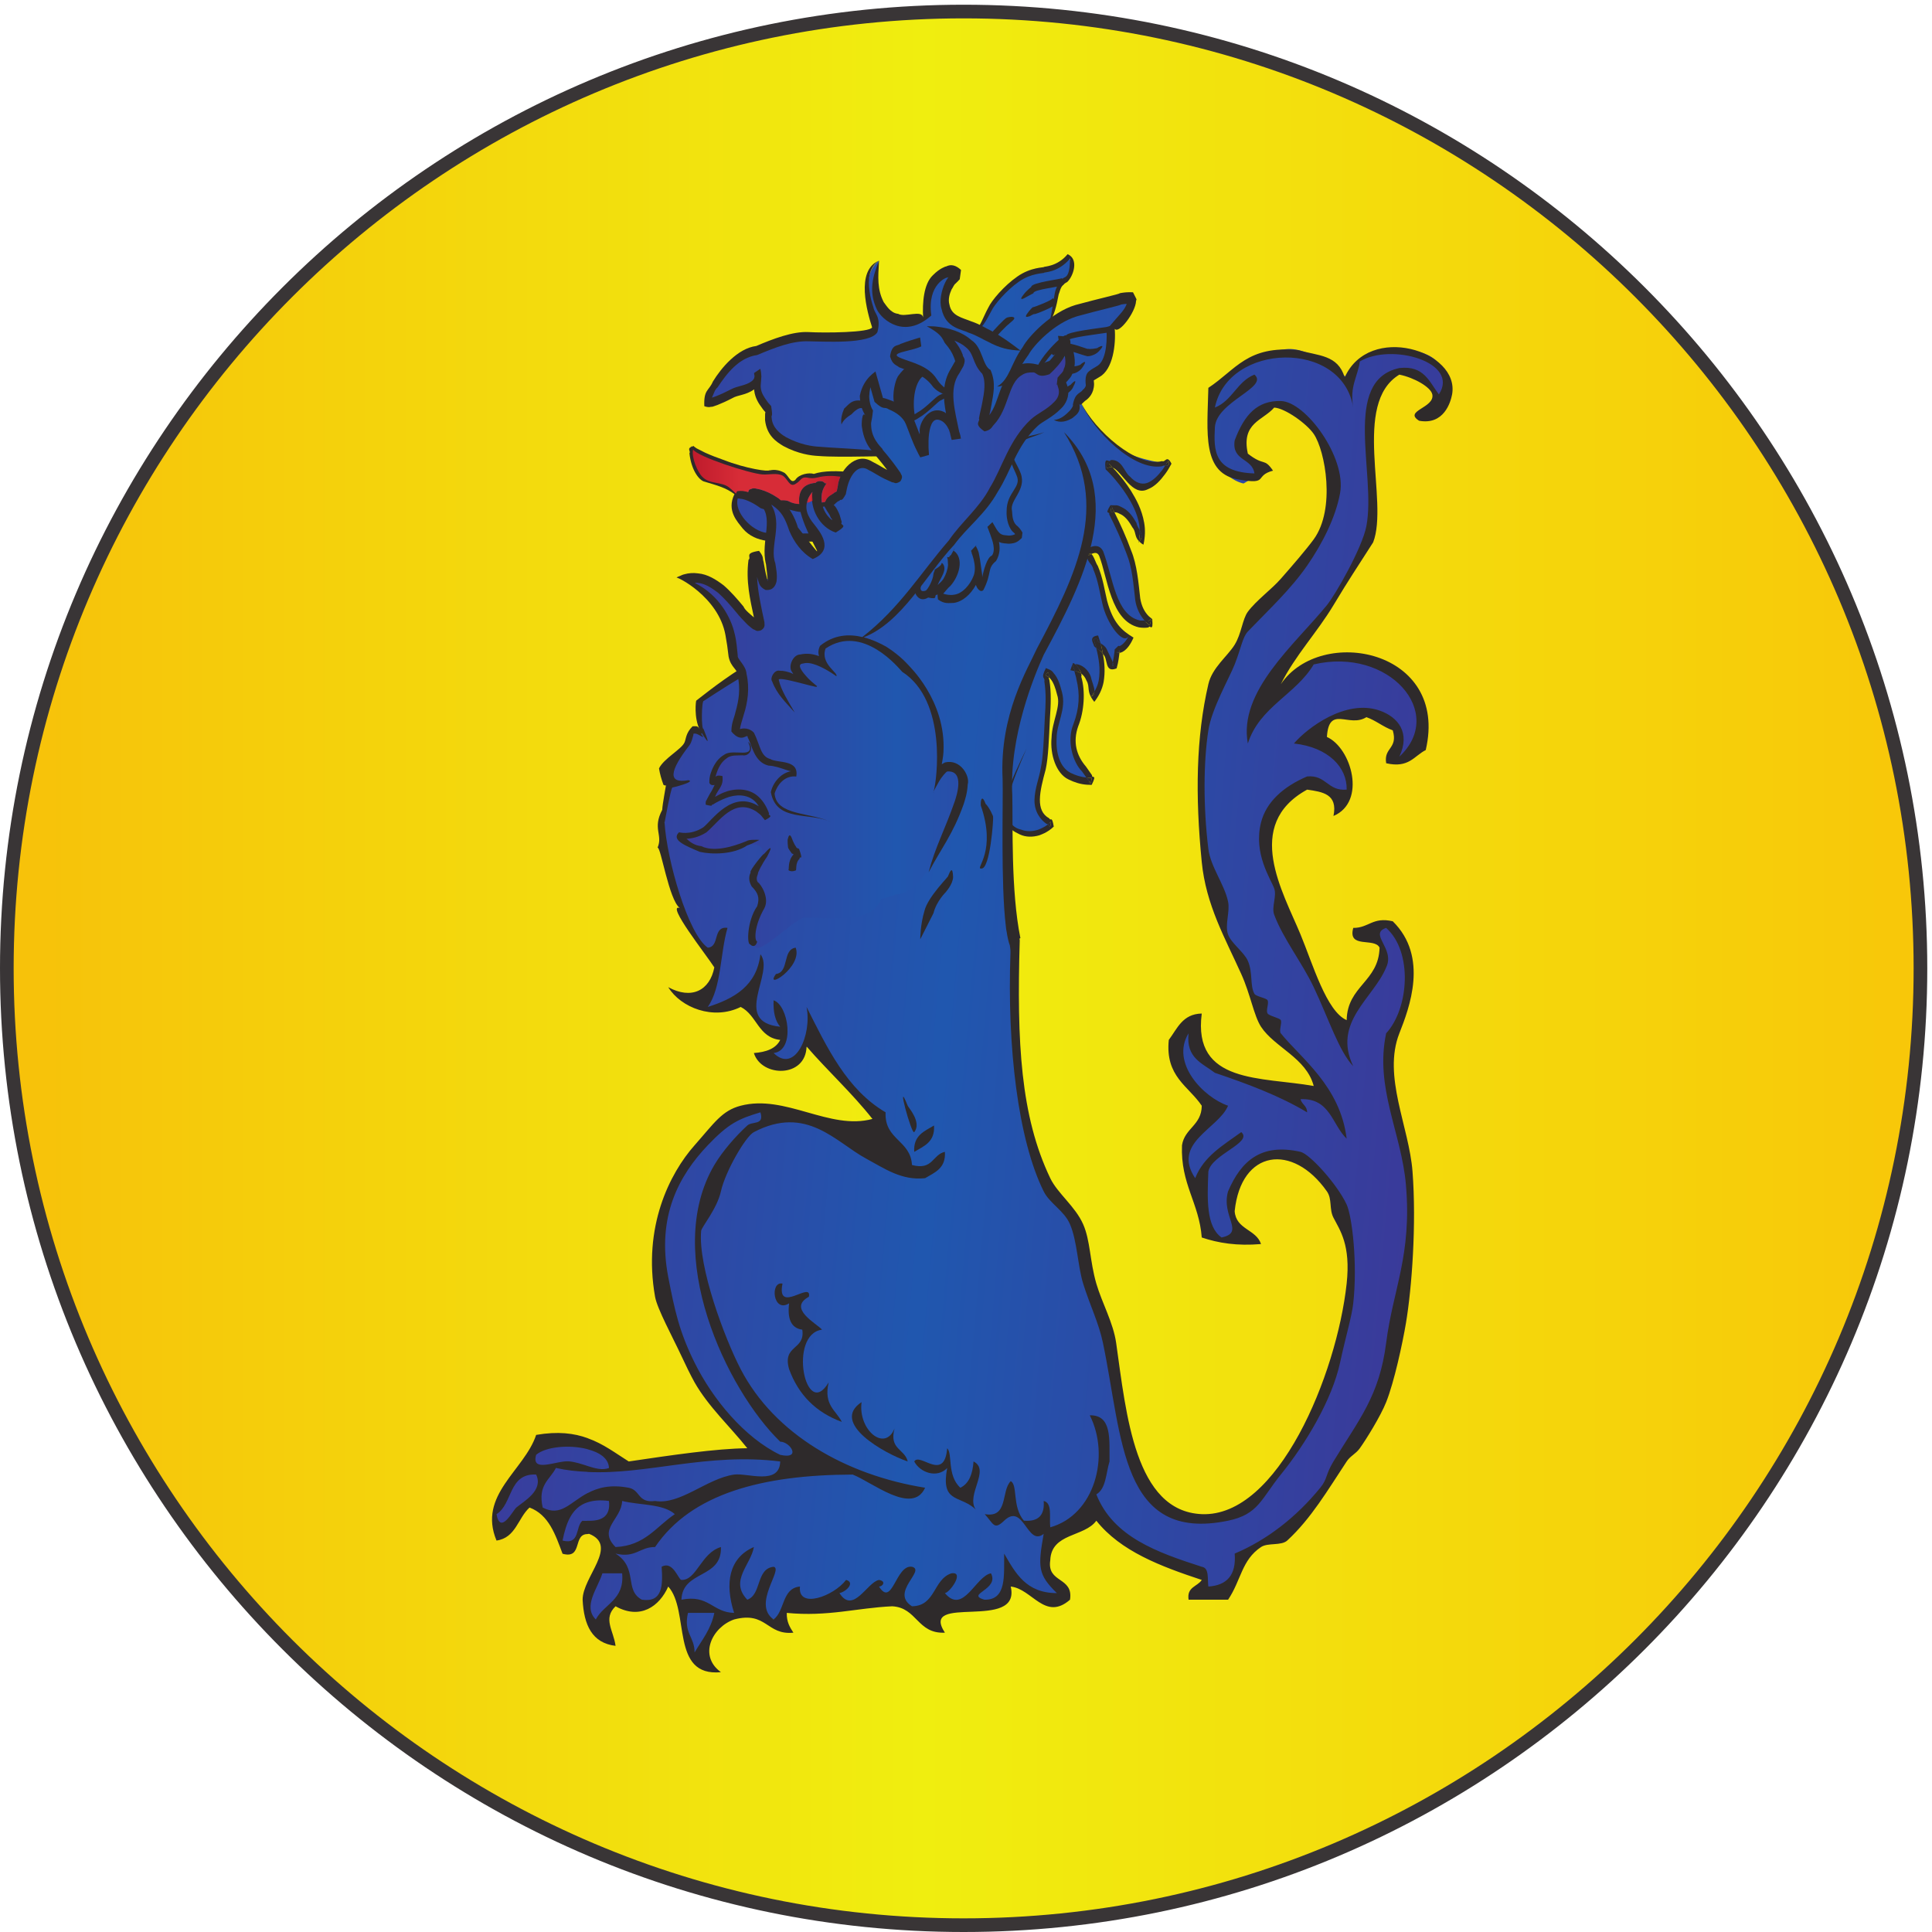 <?xml version="1.0" encoding="UTF-8" standalone="no"?>
<!-- Created with Inkscape (http://www.inkscape.org/) -->

<svg
   version="1.1"
   id="svg1"
   width="94.12"
   height="94.12"
   viewBox="0 0 94.12 94.12"
   sodipodi:docname="EKAWARDS_OBT_color.eps"
   xmlns:inkscape="http://www.inkscape.org/namespaces/inkscape"
   xmlns:sodipodi="http://sodipodi.sourceforge.net/DTD/sodipodi-0.dtd"
   xmlns="http://www.w3.org/2000/svg"
   xmlns:svg="http://www.w3.org/2000/svg">
  <defs
     id="defs1">
    <linearGradient
       x1="0"
       y1="0"
       x2="1"
       y2="0"
       gradientUnits="userSpaceOnUse"
       gradientTransform="matrix(700.938,0,0,-700.938,2.5,352.968)"
       spreadMethod="pad"
       id="linearGradient4">
      <stop
         style="stop-opacity:1;stop-color:#f7c00a"
         offset="0"
         id="stop2" />
      <stop
         style="stop-opacity:1;stop-color:#f0ee0f"
         offset="0.479"
         id="stop3" />
      <stop
         style="stop-opacity:1;stop-color:#f8c609"
         offset="1"
         id="stop4" />
    </linearGradient>
    <clipPath
       clipPathUnits="userSpaceOnUse"
       id="clipPath4">
      <path
         d="M 703.438,352.973 C 703.438,159.414 546.523,2.5 352.969,2.5 159.41,2.5 2.5,159.414 2.5,352.973 c 0,193.558 156.91,350.468 350.469,350.468 193.554,0 350.469,-156.91 350.469,-350.468 z"
         id="path4" />
    </clipPath>
    <linearGradient
       x1="0"
       y1="0"
       x2="1"
       y2="0"
       gradientUnits="userSpaceOnUse"
       gradientTransform="matrix(-0.817,0.072,0.072,0.817,324.692,613.745)"
       spreadMethod="pad"
       id="linearGradient8">
      <stop
         style="stop-opacity:1;stop-color:#3a3a9a"
         offset="0"
         id="stop6" />
      <stop
         style="stop-opacity:1;stop-color:#2057af"
         offset="0.546"
         id="stop7" />
      <stop
         style="stop-opacity:1;stop-color:#393d9d"
         offset="1"
         id="stop8" />
    </linearGradient>
    <clipPath
       clipPathUnits="userSpaceOnUse"
       id="clipPath8">
      <path
         d="m 323.848,613.473 c 1.429,0.984 0.875,0.605 0,0 z"
         id="path8" />
    </clipPath>
    <linearGradient
       x1="0"
       y1="0"
       x2="1"
       y2="0"
       gradientUnits="userSpaceOnUse"
       gradientTransform="matrix(-0.876,0.077,0.077,0.876,418.057,508.706)"
       spreadMethod="pad"
       id="linearGradient11">
      <stop
         style="stop-opacity:1;stop-color:#3a3a9a"
         offset="0"
         id="stop9" />
      <stop
         style="stop-opacity:1;stop-color:#2057af"
         offset="0.546"
         id="stop10" />
      <stop
         style="stop-opacity:1;stop-color:#393d9d"
         offset="1"
         id="stop11" />
    </linearGradient>
    <clipPath
       clipPathUnits="userSpaceOnUse"
       id="clipPath11">
      <path
         d="m 418.223,510.625 c 0,0 -0.828,-2.57 -1.211,-3.766 0.195,0.598 0.539,1.664 1.211,3.766 z"
         id="path11" />
    </clipPath>
    <linearGradient
       x1="0"
       y1="0"
       x2="1"
       y2="0"
       gradientUnits="userSpaceOnUse"
       gradientTransform="matrix(-1.294,0.113,0.113,1.294,323.799,612.934)"
       spreadMethod="pad"
       id="linearGradient14">
      <stop
         style="stop-opacity:1;stop-color:#3a3a9a"
         offset="0"
         id="stop12" />
      <stop
         style="stop-opacity:1;stop-color:#2057af"
         offset="0.546"
         id="stop13" />
      <stop
         style="stop-opacity:1;stop-color:#393d9d"
         offset="1"
         id="stop14" />
    </linearGradient>
    <clipPath
       clipPathUnits="userSpaceOnUse"
       id="clipPath14">
      <path
         d="m 322.461,612.52 c 0.387,0.261 0.906,0.625 1.387,0.953 -0.328,-0.227 -0.828,-0.575 -1.387,-0.953 z"
         id="path14" />
    </clipPath>
    <linearGradient
       x1="0"
       y1="0"
       x2="1"
       y2="0"
       gradientUnits="userSpaceOnUse"
       gradientTransform="matrix(-0.438,0.038,0.038,0.438,322.446,612.334)"
       spreadMethod="pad"
       id="linearGradient17">
      <stop
         style="stop-opacity:1;stop-color:#3a3a9a"
         offset="0"
         id="stop15" />
      <stop
         style="stop-opacity:1;stop-color:#2057af"
         offset="0.546"
         id="stop16" />
      <stop
         style="stop-opacity:1;stop-color:#393d9d"
         offset="1"
         id="stop17" />
    </linearGradient>
    <clipPath
       clipPathUnits="userSpaceOnUse"
       id="clipPath17">
      <path
         d="m 321.98,612.188 c 0.211,0.14 0.301,0.203 0.481,0.332 -0.27,-0.188 -0.481,-0.332 -0.481,-0.332 z"
         id="path17" />
    </clipPath>
    <linearGradient
       x1="0"
       y1="0"
       x2="1"
       y2="0"
       gradientUnits="userSpaceOnUse"
       gradientTransform="matrix(-0.126,0.011,0.011,0.126,416.982,506.596)"
       spreadMethod="pad"
       id="linearGradient20">
      <stop
         style="stop-opacity:1;stop-color:#3a3a9a"
         offset="0"
         id="stop18" />
      <stop
         style="stop-opacity:1;stop-color:#2057af"
         offset="0.546"
         id="stop19" />
      <stop
         style="stop-opacity:1;stop-color:#393d9d"
         offset="1"
         id="stop20" />
    </linearGradient>
    <clipPath
       clipPathUnits="userSpaceOnUse"
       id="clipPath20">
      <path
         d="m 417.012,506.859 c -0.242,-0.769 -0.203,-0.64 0,0 z"
         id="path20" />
    </clipPath>
    <linearGradient
       x1="0"
       y1="0"
       x2="1"
       y2="0"
       gradientUnits="userSpaceOnUse"
       gradientTransform="matrix(-324.248,28.382,28.382,324.248,524.277,339.682)"
       spreadMethod="pad"
       id="linearGradient23">
      <stop
         style="stop-opacity:1;stop-color:#3a3a9a"
         offset="0"
         id="stop21" />
      <stop
         style="stop-opacity:1;stop-color:#2057af"
         offset="0.546"
         id="stop22" />
      <stop
         style="stop-opacity:1;stop-color:#393d9d"
         offset="1"
         id="stop23" />
    </linearGradient>
    <clipPath
       clipPathUnits="userSpaceOnUse"
       id="clipPath23">
      <path
         d="m 528.738,570.82 c -2.422,11.563 -23.484,9.141 -27.207,7.657 -3.726,-1.504 -8.015,-9.336 -8.015,-9.336 0,0 -13.235,11.757 -22.547,10.625 -9.321,-1.114 -26.465,-7.071 -27.578,-27.012 -1.125,-19.941 12.105,-22.188 12.105,-22.188 l 6.711,3.926 c 0,0 -5.586,2.793 -8.203,11.914 -2.609,9.141 15.469,13.047 15.469,13.047 24.414,-13.418 19.011,-31.484 15.097,-44.726 -3.918,-13.223 -26.648,-33.731 -26.648,-33.731 l -12.297,-24.961 c 0,0 -6.895,-23.672 -5.41,-55.547 1.496,-31.855 12.676,-41.543 15.281,-48.261 2.609,-6.7 4.66,-16.016 8.391,-20.313 3.718,-4.277 15.097,-15.469 15.097,-15.469 l 5.586,-10.254 c 0,0 -6.34,-0.175 -26.465,5.411 -20.125,5.586 -20.5,16.582 -20.5,16.582 0,0 -0.925,7.265 -5.964,-2.051 -5.032,-9.317 12.304,-25.703 12.304,-25.703 0,0 -9.687,-10.996 -9.882,-16.407 -0.184,-5.41 8.386,-27.402 8.386,-27.402 l 4.848,-3.34 7.644,0.742 c 0,0 -4.66,4.649 -2.793,18.262 1.856,13.594 18.821,14.16 26.641,8.945 7.832,-5.214 23.301,-26.093 11.379,-67.089 -11.938,-41.008 -30.754,-57.786 -42.688,-62.258 -11.921,-4.473 -18.078,2.422 -25.898,8.945 -7.832,6.524 -13.23,41.387 -13.23,41.387 0,0 -11.184,44.152 -11.184,48.078 0,3.906 -1.113,7.07 -11.367,19.57 -10.254,12.481 -13.606,55.528 -13.606,55.528 l -2.234,56.464 -0.559,24.043 c 0,0 9.504,-8.945 15.469,0 -3.726,3.731 -6.148,6.719 -3.914,16.211 2.234,9.512 1.863,16.036 2.793,25.352 0.93,9.316 -2.051,11.543 -0.371,13.594 1.68,2.05 6.894,-8.946 4.289,-16.211 -2.609,-7.266 -2.055,-11.914 0,-17.891 2.051,-5.957 11.734,-5.39 11.734,-5.39 0,0 -4.468,4.843 -5.964,11.542 -1.485,6.719 2.05,10.821 2.617,16.778 0.554,5.957 -2.051,13.047 -2.051,13.047 7.449,-1.68 6.711,-10.45 6.711,-10.45 0,0 0.738,0.567 2.605,4.668 1.868,4.102 -1.125,14.903 -1.125,14.903 3.735,-1.68 3.547,-8.75 4.66,-9.121 1.125,-0.371 2.586,5.625 2.586,5.625 l 4.122,4.433 c 0,0 0.941,1.114 -2.977,3.907 -3.914,2.812 -7.82,16.406 -8.391,20.136 -0.554,3.731 -4.285,7.266 -4.285,7.266 0,0 0,0.937 3.731,1.484 3.73,0.567 4.843,-19.004 10.254,-23.847 5.402,-4.844 8.679,-1.543 8.679,-1.543 0,0 -3.648,-1.25 -4.39,11.23 -0.754,12.481 -7.09,24.238 -7.09,24.238 l -1.301,2.969 c 0,0 -1.008,1.231 -0.938,2.617 5.965,0.938 8.946,-7.636 8.946,-7.636 l 2.422,-3.184 c 3.172,9.883 -9.871,22.363 -9.871,22.363 -1.68,2.422 -3.547,2.989 -2.61,4.297 2.528,3.535 7.637,-5.586 7.637,-5.586 0,0 3.547,-4.101 8.203,-1.504 4.656,2.618 6.152,7.657 6.152,7.657 0,0 -10.437,1.113 -16.964,5.019 -6.524,3.906 -13.602,14.356 -14.801,17.285 -1.203,2.93 0.269,2.285 0.269,2.285 3.723,2.793 2.981,6.524 2.981,6.524 0,0 2.605,0.742 5.969,5.781 3.347,5.02 1.484,12.676 1.484,12.676 0,0 7.461,8.183 7.461,10.234 0,2.051 -29.953,-8.574 -29.953,-8.574 0,0 -0.989,-1.113 0,0 0.996,1.133 2.55,8.574 3.117,11.758 0.555,3.164 4.09,5.019 4.09,5.019 3.176,5.977 -0.371,7.637 -0.371,7.637 -1.668,-2.422 -9.688,-4.473 -14.532,-5.957 -4.843,-1.484 -8.386,-6.328 -11.367,-10.254 -2.988,-3.906 -6.894,-10.625 -6.894,-10.625 0,0 -10.254,4.102 -12.118,9.141 -1.867,5.039 3.36,7.637 3.172,11.738 -0.183,4.102 -9.328,-6.894 -9.699,-9.121 -0.367,-2.246 -0.738,-7.656 -0.738,-7.656 0,0 -8.391,-1.68 -14.731,3.359 -6.328,5.039 -2.129,18.067 -2.129,18.067 -6.226,-4.317 -3.64,-15.821 -3.64,-18.438 0,-2.617 2.051,-5.781 1.301,-8.203 -0.746,-2.422 -23.481,-0.938 -26.274,-0.938 -2.801,0 -22.73,-6.132 -27.586,-12.656 -4.843,-6.523 -6.328,-11.933 -6.328,-11.933 l 17.512,7.089 c -0.742,-2.988 4.656,-8.398 4.656,-8.398 v -3.535 c 2.434,-16.035 16.406,-9.688 45.109,-14.356 28.692,-4.648 18.27,-20.097 18.27,-20.097 -2.039,-2.207 -9.52,3.32 -11.191,5.937 -1.68,2.617 -7.266,4.844 -14.356,6.153 -7.082,1.308 -20.5,0.566 -20.5,0.566 0,0 -4.473,-0.195 -6.519,-1.504 -2.051,-1.309 -1.868,-1.855 -4.289,0.742 -2.422,2.617 -6.707,1.309 -6.707,1.309 0,0 -5.403,1.113 -13.235,2.988 -7.82,1.856 -14.719,6.328 -14.719,6.328 0,0 -1.121,4.473 0.559,-3.906 1.68,-8.398 6.523,-7.637 9.316,-8.77 2.801,-1.113 6.336,-4.101 6.336,-4.101 0,0 -1.109,-5.586 -0.742,-6.504 0.371,-0.938 4.66,-6.914 12.668,-8.398 8.02,-1.485 30.383,-0.547 35.039,-1.856 4.656,-1.309 8.02,-11.562 8.02,-11.562 0,0 11.179,1.484 11.179,-0.938 0,-2.422 -13.789,-6.523 -25.539,-9.121 -11.734,-2.617 -22.73,-16.582 -22.73,-16.582 0,0 -7.082,-4.102 -12.297,-7.656 -5.227,-3.535 -19.016,-13.547 -19.016,-13.547 L 256.895,440 h -3.543 l -3.84,-6.797 c -18.024,-40.191 9.004,-74.082 9.004,-74.082 l 4.289,-2.226 -2.051,-10.079 c 0,0 -7.27,-3.711 -5.219,-7.636 2.055,-3.907 13.977,2.246 13.977,2.246 0,0 0,3.906 5.027,-4.102 5.039,-8.027 12.68,-8.574 12.68,-8.574 -0.371,-5.781 -5.598,-6.719 -5.598,-6.719 0,0 -2.793,-3.34 4.102,-4.648 6.894,-1.309 11.179,9.883 11.179,9.883 l 22.739,-25.176 c 22.175,-37.07 -27.024,10.625 -48.821,-1.856 -21.804,-12.48 -27.773,-40.449 -29.636,-48.457 -1.86,-8.007 2.617,-23.476 11.746,-43.8 9.133,-20.309 27.019,-33.164 27.019,-33.164 l -19.383,-0.563 -34.101,-3.164 c -5.027,7.633 -17.52,9.508 -17.52,9.508 l -13.601,-3.719 c 0,0 -14.348,-19.578 -14.223,-25 0.094,-4.113 2.348,-6.719 13.75,5.938 5.219,-4.278 10.344,-14.504 10.344,-14.504 0,0 2.617,-2.969 4.289,-1.485 1.68,1.485 4.844,6.348 4.844,6.348 l 7.644,-5.781 c 0,0 0,0 -3.918,-13.047 -3.914,-13.047 -1.492,-14.356 -1.492,-14.356 l 3.359,-4.843 2.051,6.152 4.102,4.844 c 0,0 0.371,-3.536 8.191,-2.793 7.832,0.742 9.699,10.625 9.699,10.625 l 2.61,-0.196 3.726,-14.16 3.164,-13.047 2.422,-0.547 8.203,13.79 13.977,1.859 7.637,-3.168 0.937,4.277 15.281,0.196 c 0,0 20.872,6.527 27.024,2.226 6.14,-4.277 23.476,-2.422 32.793,-0.176 9.316,2.227 7.644,11.543 7.644,11.543 0,0 1.86,-1.66 6.145,-5.39 4.289,-3.731 20.312,-7.461 12.305,-0.938 -8.016,6.524 -4.289,17.891 -4.289,17.891 l 16.027,14.535 c 0,0 2.234,-5.023 10.996,-12.68 8.762,-7.636 28.516,-12.48 30.383,-15.078 1.851,-2.613 -1.867,-6.523 -1.867,-6.523 0,0 7.453,-0.196 9.316,0.742 1.863,0.918 5.215,13.793 5.215,13.793 0,0 19.199,8.375 31.125,24.043 11.922,15.64 25.152,46.207 29.629,70.984 4.468,24.805 1.676,54.61 -1.117,63.184 -2.79,8.574 -6.153,20.879 -1.676,34.472 4.469,13.614 5.027,25.918 0.926,34.473 -4.09,8.574 -12.665,3.184 -8.946,0.391 3.731,-2.813 1.864,-11.367 1.121,-14.18 -0.742,-2.793 -10.437,-17.695 -10.437,-17.695 l -3.352,-4.473 c 0,0 -21.25,42.676 -25.906,62.422 -4.656,19.766 11.184,27.773 11.184,27.773 10.625,8.008 14.168,-10.996 16.589,-4.472 6.524,6.328 -7.832,20.508 -7.832,20.508 0,0 -3.164,13.964 15.469,11.171 18.633,-2.793 10.254,-17.695 10.254,-17.695 5.399,0.918 10.059,12.852 10.059,12.852 -1.297,24.609 -25.34,26.093 -35.594,24.043 -10.246,-2.051 -18.078,-11.739 -18.078,-11.739 0,0 -6.153,-2.617 3.359,9.317 9.5,11.933 17.891,24.219 22.363,32.617 4.473,8.379 9.688,20.117 9.688,20.117 0,0 -0.93,23.106 -0.93,29.453 0,6.328 3.723,18.809 3.723,18.809 0,0 1.492,7.832 10.996,6.523 9.504,-1.289 10.996,-12.656 10.996,-12.656 0,0 3.914,1.113 1.492,12.656 z"
         id="path23" />
    </clipPath>
    <linearGradient
       x1="0"
       y1="0"
       x2="1"
       y2="0"
       gradientUnits="userSpaceOnUse"
       gradientTransform="matrix(-0.817,0.072,0.072,0.817,324.692,613.745)"
       spreadMethod="pad"
       id="linearGradient27">
      <stop
         style="stop-opacity:1;stop-color:#3a3a9a"
         offset="0"
         id="stop25" />
      <stop
         style="stop-opacity:1;stop-color:#2057af"
         offset="0.546"
         id="stop26" />
      <stop
         style="stop-opacity:1;stop-color:#393d9d"
         offset="1"
         id="stop27" />
    </linearGradient>
    <clipPath
       clipPathUnits="userSpaceOnUse"
       id="clipPath27">
      <path
         d="m 323.848,613.473 c 1.425,0.984 0.879,0.605 0,0 z"
         id="path27" />
    </clipPath>
    <linearGradient
       x1="0"
       y1="0"
       x2="1"
       y2="0"
       gradientUnits="userSpaceOnUse"
       gradientTransform="matrix(-0.876,0.077,0.077,0.876,418.057,508.706)"
       spreadMethod="pad"
       id="linearGradient30">
      <stop
         style="stop-opacity:1;stop-color:#3a3a9a"
         offset="0"
         id="stop28" />
      <stop
         style="stop-opacity:1;stop-color:#2057af"
         offset="0.546"
         id="stop29" />
      <stop
         style="stop-opacity:1;stop-color:#393d9d"
         offset="1"
         id="stop30" />
    </linearGradient>
    <clipPath
       clipPathUnits="userSpaceOnUse"
       id="clipPath30">
      <path
         d="m 418.223,510.625 c 0,0 -0.828,-2.57 -1.211,-3.766 0.195,0.598 0.539,1.664 1.211,3.766 z"
         id="path30" />
    </clipPath>
    <linearGradient
       x1="0"
       y1="0"
       x2="1"
       y2="0"
       gradientUnits="userSpaceOnUse"
       gradientTransform="matrix(-1.294,0.113,0.113,1.294,323.799,612.934)"
       spreadMethod="pad"
       id="linearGradient33">
      <stop
         style="stop-opacity:1;stop-color:#3a3a9a"
         offset="0"
         id="stop31" />
      <stop
         style="stop-opacity:1;stop-color:#2057af"
         offset="0.546"
         id="stop32" />
      <stop
         style="stop-opacity:1;stop-color:#393d9d"
         offset="1"
         id="stop33" />
    </linearGradient>
    <clipPath
       clipPathUnits="userSpaceOnUse"
       id="clipPath33">
      <path
         d="m 322.461,612.52 c 0.391,0.261 0.906,0.625 1.387,0.953 -0.332,-0.227 -0.828,-0.575 -1.387,-0.953 z"
         id="path33" />
    </clipPath>
    <linearGradient
       x1="0"
       y1="0"
       x2="1"
       y2="0"
       gradientUnits="userSpaceOnUse"
       gradientTransform="matrix(-0.438,0.038,0.038,0.438,322.446,612.334)"
       spreadMethod="pad"
       id="linearGradient36">
      <stop
         style="stop-opacity:1;stop-color:#3a3a9a"
         offset="0"
         id="stop34" />
      <stop
         style="stop-opacity:1;stop-color:#2057af"
         offset="0.546"
         id="stop35" />
      <stop
         style="stop-opacity:1;stop-color:#393d9d"
         offset="1"
         id="stop36" />
    </linearGradient>
    <clipPath
       clipPathUnits="userSpaceOnUse"
       id="clipPath36">
      <path
         d="m 321.98,612.188 c 0.208,0.14 0.305,0.203 0.481,0.332 -0.273,-0.188 -0.481,-0.332 -0.481,-0.332 z"
         id="path36" />
    </clipPath>
    <linearGradient
       x1="0"
       y1="0"
       x2="1"
       y2="0"
       gradientUnits="userSpaceOnUse"
       gradientTransform="matrix(-0.126,0.011,0.011,0.126,416.982,506.596)"
       spreadMethod="pad"
       id="linearGradient39">
      <stop
         style="stop-opacity:1;stop-color:#3a3a9a"
         offset="0"
         id="stop37" />
      <stop
         style="stop-opacity:1;stop-color:#2057af"
         offset="0.546"
         id="stop38" />
      <stop
         style="stop-opacity:1;stop-color:#393d9d"
         offset="1"
         id="stop39" />
    </linearGradient>
    <clipPath
       clipPathUnits="userSpaceOnUse"
       id="clipPath39">
      <path
         d="m 417.012,506.859 c -0.242,-0.769 -0.203,-0.64 0,0 z"
         id="path39" />
    </clipPath>
    <linearGradient
       x1="0"
       y1="0"
       x2="1"
       y2="0"
       gradientUnits="userSpaceOnUse"
       gradientTransform="matrix(141.392,0,0,-141.392,250.972,472.002)"
       spreadMethod="pad"
       id="linearGradient97">
      <stop
         style="stop-opacity:1;stop-color:#3a3a9a"
         offset="0"
         id="stop95" />
      <stop
         style="stop-opacity:1;stop-color:#2057af"
         offset="0.546"
         id="stop96" />
      <stop
         style="stop-opacity:1;stop-color:#393d9d"
         offset="1"
         id="stop97" />
    </linearGradient>
    <clipPath
       clipPathUnits="userSpaceOnUse"
       id="clipPath97">
      <path
         d="m 371.277,545.301 c 3.071,2.664 6.203,7.437 9.375,9.586 5.371,3.636 9.133,8.613 7.5,11.875 1.743,1.695 4.075,1.808 4.172,4.375 0.352,9.324 -1.902,5.226 -9.375,2.082 -1.379,-0.582 -3.136,0.5 -4.863,-0.059 -0.027,-0.039 -0.059,-0.07 -0.09,-0.109 -0.43,-0.035 -0.867,0.019 -1.308,-0.024 -6.051,-0.566 -4.786,-1.058 -8.114,-8.558 -0.078,-1.278 -1.953,-2.774 -1.047,-3.332 -1.511,-1.16 -1.257,-4.184 -1.55,-4.449 -0.684,-0.598 -1.243,-1.309 -1.907,-1.922 -0.593,1.625 -1.187,3.246 -1.648,4.863 -1.317,4.633 -0.918,2.519 -0.93,7.34 -0.015,5.222 -3.152,11.914 -7.09,15 -5.613,4.41 -8.351,-1.395 -2.703,-5.832 0,-2.5 -4.316,-3.836 -3.75,-12.5 0.098,-1.539 0.938,-7.332 1.25,-8.75 -13.75,2.914 -9.453,-7.582 -10.836,-9.168 -4.164,9.168 -16.25,15.418 -18.75,21.668 -0.441,4.351 -3.539,-5 -1.25,-10.836 -2.086,-7.289 4.852,-17.34 9.586,-23.332 -2.031,-0.227 -12.297,4.793 -13.715,3.273 -0.14,-0.148 -1.91,-0.566 -9.832,-12.855 3.899,-17.297 -3.953,-4.793 -6.039,3.957 -1.523,1.98 -4.031,0.265 -4.586,-0.625 -3.613,0.554 9.465,-19.559 5.836,-21.668 -6.004,0.703 -11.461,18.543 -18.75,19.586 2.149,-5.594 -1.957,-17.266 0.625,-22.567 0.754,-2.394 1.328,-4.757 1.676,-7.047 -3.34,-0.55 -5.629,4.047 -7.715,2.528 -2.738,3.277 4.219,-23.449 1.664,-20 -3.812,5.164 -16.894,19.433 -22.699,18.722 -10.269,-1.265 14.586,-5.39 14.375,-28.933 -0.074,-0.344 2.934,-5.055 2.922,-5.418 -0.188,-4.551 -1.383,-4.168 0.828,-8.125 0.414,-0.738 -2.828,-5.996 -0.828,-8.125 -5.039,-4.969 -2.246,-5.746 4.191,-8.539 0.246,-0.199 0.407,-0.567 0.614,-0.852 -4.946,-1.062 -0.25,1.5 -1.055,-1.859 -1.25,-5.207 -4.176,-2.945 -4.172,-3.125 -0.953,-0.348 -4.726,-0.535 -5.625,-1.039 -3.851,-2.164 -3.98,-4.664 -3.766,-8.852 0.075,-1.453 -1.863,-8.468 0.852,-6.566 3.055,2.137 16.875,4.375 17.711,-6.043 -5.836,9.586 -17.086,-0.375 -18.547,-1.875 -1.441,-1.063 -3.141,-3.102 -4.578,-4.164 -1.512,-0.563 -8.875,-1.715 -5.484,-4.235 3.816,-2.835 12.347,-2.062 16.523,-2.226 20.094,7.504 6.082,-11.039 7.902,-9.996 0.625,-2.656 3.442,-10 0.539,-13.391 -0.695,-7.453 -3.363,-4.121 -0.222,-12.074 1.351,-3.434 12.648,8.512 17.808,10.465 8.547,0.207 24.684,-2.891 28.411,6.875 2.429,0.554 4.535,1.238 5.152,1.637 12.91,-0.629 25.144,37.027 24.996,39.582 -0.418,7.082 -3.75,8.332 -9.172,4.746 3.535,22.371 -12.262,45.711 -28.832,49.203 5.973,4.183 11.758,10.347 17.57,16.082 9.161,9.043 20,26.668 28.332,33.23 0.364,0.473 0.782,0.938 0.938,1.438 0.183,0.582 2.219,2.676 2.402,3.25 3.653,11.429 10.867,17.894 7.078,17.707 z"
         id="path97" />
    </clipPath>
    <linearGradient
       x1="0"
       y1="0"
       x2="1"
       y2="0"
       gradientUnits="userSpaceOnUse"
       gradientTransform="matrix(2.007,0,0,-2.007,295.615,525.478)"
       spreadMethod="pad"
       id="linearGradient111">
      <stop
         style="stop-opacity:1;stop-color:#bf1b2c"
         offset="0"
         id="stop107" />
      <stop
         style="stop-opacity:1;stop-color:#d72c37"
         offset="0.315"
         id="stop108" />
      <stop
         style="stop-opacity:1;stop-color:#d72c37"
         offset="0.546"
         id="stop109" />
      <stop
         style="stop-opacity:1;stop-color:#d72c37"
         offset="0.694"
         id="stop110" />
      <stop
         style="stop-opacity:1;stop-color:#bf1b2c"
         offset="1"
         id="stop111" />
    </linearGradient>
    <clipPath
       clipPathUnits="userSpaceOnUse"
       id="clipPath111">
      <path
         d="m 295.898,524.746 c -0.171,-0.449 -0.195,-0.863 -0.285,-1.293 0.676,0.223 1.352,0.469 2.008,0.797 -0.094,1.082 -0.226,2.176 -0.043,3.25 -0.68,-0.824 -1.246,-1.742 -1.68,-2.754 z"
         id="path111" />
    </clipPath>
    <linearGradient
       x1="0"
       y1="0"
       x2="1"
       y2="0"
       gradientUnits="userSpaceOnUse"
       gradientTransform="matrix(54.097,0,0,-54.097,253.745,533.027)"
       spreadMethod="pad"
       id="linearGradient116">
      <stop
         style="stop-opacity:1;stop-color:#bf1b2c"
         offset="0"
         id="stop112" />
      <stop
         style="stop-opacity:1;stop-color:#d72c37"
         offset="0.315"
         id="stop113" />
      <stop
         style="stop-opacity:1;stop-color:#d72c37"
         offset="0.546"
         id="stop114" />
      <stop
         style="stop-opacity:1;stop-color:#d72c37"
         offset="0.694"
         id="stop115" />
      <stop
         style="stop-opacity:1;stop-color:#bf1b2c"
         offset="1"
         id="stop116" />
    </linearGradient>
    <clipPath
       clipPathUnits="userSpaceOnUse"
       id="clipPath116">
      <path
         d="m 299.352,532.75 c -1.563,-0.359 -2.364,-0.289 -3.84,-0.008 -2.051,0.309 -2.094,-1.097 -3.957,-2.219 -2.399,-1.683 -2.946,1.813 -4.891,2.93 -1.976,1.098 -5.211,0.254 -7.391,0.434 -4.847,0.379 -23.652,6.468 -25.402,9.125 -0.707,-2.934 1.75,-8.492 3.43,-10.039 2.699,-2.75 6.777,-1.649 9.676,-3.774 0.914,-0.707 1.746,-1.519 2.589,-2.32 0.157,0.289 0.235,0.562 0.418,0.863 1.575,0.266 2.868,0.031 4.079,-0.344 0.132,0.618 0.433,1.114 0.683,1.02 1.567,0.699 1.25,0.238 1.887,0.352 0.609,-0.129 1.222,-0.254 1.828,-0.387 2.262,-0.641 4.305,-1.633 6.223,-2.934 0.488,-0.265 0.89,-0.703 1.339,-1.058 0.942,0.062 1.868,0.043 2.727,-0.246 1.492,-0.821 2.789,-1.071 4.016,-1.102 -0.395,4.066 0.867,7.371 5.968,7.758 0.387,0.73 2.719,1.035 3.356,-0.137 0.246,-0.031 0.398,0.008 0.652,-0.031 -0.144,-0.168 -0.215,-0.371 -0.344,-0.543 0.125,-0.238 0.129,-0.254 -0.003,-0.012 -1.372,-1.906 -1.68,-4.223 -1.325,-6.449 0.395,0.062 0.789,0.144 1.192,0.219 0.836,2.207 2.328,2.437 3.347,3.363 0.036,-0.008 0.477,0.254 0.875,0.48 0.125,0.633 0.254,1.27 0.387,1.895 0.082,1.117 0.453,2.316 0.973,3.496 -2.817,0.375 -5.656,0.43 -8.492,-0.332 z"
         id="path116" />
    </clipPath>
  </defs>
  <sodipodi:namedview
     id="namedview1"
     pagecolor="#505050"
     bordercolor="#eeeeee"
     borderopacity="1"
     inkscape:showpageshadow="0"
     inkscape:pageopacity="0"
     inkscape:pagecheckerboard="0"
     inkscape:deskcolor="#505050">
    <inkscape:page
       x="0"
       y="0"
       inkscape:label="1"
       id="page1"
       width="94.12"
       height="94.12"
       margin="0"
       bleed="0" />
  </sodipodi:namedview>
  <g
     id="g1"
     inkscape:groupmode="layer"
     inkscape:label="1">
    <g
       id="group-R5">
      <path
         id="path2"
         d="M 703.438,352.973 C 703.438,159.414 546.523,2.5 352.969,2.5 159.41,2.5 2.5,159.414 2.5,352.973 c 0,193.558 156.91,350.468 350.469,350.468 193.554,0 350.469,-156.91 350.469,-350.468"
         style="fill:url(#linearGradient4);fill-opacity:1;fill-rule:nonzero;stroke:none"
         transform="matrix(0.133,0,0,-0.133,0,94.12)"
         clip-path="url(#clipPath4)" />
      <path
         id="path5"
         d="M 352.969,700.941 C 161.098,700.941 5,544.844 5,352.973 5,161.102 161.098,5 352.969,5 c 191.875,0 347.969,156.102 347.969,347.973 0,191.871 -156.094,347.968 -347.969,347.968 z M 352.969,0 C 158.34,0 0,158.34 0,352.973 0,547.602 158.34,705.941 352.969,705.941 547.598,705.941 705.938,547.602 705.938,352.973 705.938,158.34 547.598,0 352.969,0 v 0"
         style="fill:#393536;fill-opacity:1;fill-rule:nonzero;stroke:none"
         transform="matrix(0.133,0,0,-0.133,0,94.12)" />
      <path
         id="path6"
         d="m 323.848,613.473 c 1.429,0.984 0.875,0.605 0,0 v 0"
         style="fill:url(#linearGradient8);fill-opacity:1;fill-rule:nonzero;stroke:none"
         transform="matrix(0.133,0,0,-0.133,0,94.12)"
         clip-path="url(#clipPath8)" />
      <path
         id="path9"
         d="m 418.223,510.625 c 0,0 -0.828,-2.57 -1.211,-3.766 0.195,0.598 0.539,1.664 1.211,3.766"
         style="fill:url(#linearGradient11);fill-opacity:1;fill-rule:nonzero;stroke:none"
         transform="matrix(0.133,0,0,-0.133,0,94.12)"
         clip-path="url(#clipPath11)" />
      <path
         id="path12"
         d="m 322.461,612.52 c 0.387,0.261 0.906,0.625 1.387,0.953 -0.328,-0.227 -0.828,-0.575 -1.387,-0.953"
         style="fill:url(#linearGradient14);fill-opacity:1;fill-rule:nonzero;stroke:none"
         transform="matrix(0.133,0,0,-0.133,0,94.12)"
         clip-path="url(#clipPath14)" />
      <path
         id="path15"
         d="m 321.98,612.188 c 0.211,0.14 0.301,0.203 0.481,0.332 -0.27,-0.188 -0.481,-0.332 -0.481,-0.332"
         style="fill:url(#linearGradient17);fill-opacity:1;fill-rule:nonzero;stroke:none"
         transform="matrix(0.133,0,0,-0.133,0,94.12)"
         clip-path="url(#clipPath17)" />
      <path
         id="path18"
         d="m 417.012,506.859 c -0.242,-0.769 -0.203,-0.64 0,0 v 0"
         style="fill:url(#linearGradient20);fill-opacity:1;fill-rule:nonzero;stroke:none"
         transform="matrix(0.133,0,0,-0.133,0,94.12)"
         clip-path="url(#clipPath20)" />
      <path
         id="path21"
         d="m 528.738,570.82 c -2.422,11.563 -23.484,9.141 -27.207,7.657 -3.726,-1.504 -8.015,-9.336 -8.015,-9.336 0,0 -13.235,11.757 -22.547,10.625 -9.321,-1.114 -26.465,-7.071 -27.578,-27.012 -1.125,-19.941 12.105,-22.188 12.105,-22.188 l 6.711,3.926 c 0,0 -5.586,2.793 -8.203,11.914 -2.609,9.141 15.469,13.047 15.469,13.047 24.414,-13.418 19.011,-31.484 15.097,-44.726 -3.918,-13.223 -26.648,-33.731 -26.648,-33.731 l -12.297,-24.961 c 0,0 -6.895,-23.672 -5.41,-55.547 1.496,-31.855 12.676,-41.543 15.281,-48.261 2.609,-6.7 4.66,-16.016 8.391,-20.313 3.718,-4.277 15.097,-15.469 15.097,-15.469 l 5.586,-10.254 c 0,0 -6.34,-0.175 -26.465,5.411 -20.125,5.586 -20.5,16.582 -20.5,16.582 0,0 -0.925,7.265 -5.964,-2.051 -5.032,-9.317 12.304,-25.703 12.304,-25.703 0,0 -9.687,-10.996 -9.882,-16.407 -0.184,-5.41 8.386,-27.402 8.386,-27.402 l 4.848,-3.34 7.644,0.742 c 0,0 -4.66,4.649 -2.793,18.262 1.856,13.594 18.821,14.16 26.641,8.945 7.832,-5.214 23.301,-26.093 11.379,-67.089 -11.938,-41.008 -30.754,-57.786 -42.688,-62.258 -11.921,-4.473 -18.078,2.422 -25.898,8.945 -7.832,6.524 -13.23,41.387 -13.23,41.387 0,0 -11.184,44.152 -11.184,48.078 0,3.906 -1.113,7.07 -11.367,19.57 -10.254,12.481 -13.606,55.528 -13.606,55.528 l -2.234,56.464 -0.559,24.043 c 0,0 9.504,-8.945 15.469,0 -3.726,3.731 -6.148,6.719 -3.914,16.211 2.234,9.512 1.863,16.036 2.793,25.352 0.93,9.316 -2.051,11.543 -0.371,13.594 1.68,2.05 6.894,-8.946 4.289,-16.211 -2.609,-7.266 -2.055,-11.914 0,-17.891 2.051,-5.957 11.734,-5.39 11.734,-5.39 0,0 -4.468,4.843 -5.964,11.542 -1.485,6.719 2.05,10.821 2.617,16.778 0.554,5.957 -2.051,13.047 -2.051,13.047 7.449,-1.68 6.711,-10.45 6.711,-10.45 0,0 0.738,0.567 2.605,4.668 1.868,4.102 -1.125,14.903 -1.125,14.903 3.735,-1.68 3.547,-8.75 4.66,-9.121 1.125,-0.371 2.586,5.625 2.586,5.625 l 4.122,4.433 c 0,0 0.941,1.114 -2.977,3.907 -3.914,2.812 -7.82,16.406 -8.391,20.136 -0.554,3.731 -4.285,7.266 -4.285,7.266 0,0 0,0.937 3.731,1.484 3.73,0.567 4.843,-19.004 10.254,-23.847 5.402,-4.844 8.679,-1.543 8.679,-1.543 0,0 -3.648,-1.25 -4.39,11.23 -0.754,12.481 -7.09,24.238 -7.09,24.238 l -1.301,2.969 c 0,0 -1.008,1.231 -0.938,2.617 5.965,0.938 8.946,-7.636 8.946,-7.636 l 2.422,-3.184 c 3.172,9.883 -9.871,22.363 -9.871,22.363 -1.68,2.422 -3.547,2.989 -2.61,4.297 2.528,3.535 7.637,-5.586 7.637,-5.586 0,0 3.547,-4.101 8.203,-1.504 4.656,2.618 6.152,7.657 6.152,7.657 0,0 -10.437,1.113 -16.964,5.019 -6.524,3.906 -13.602,14.356 -14.801,17.285 -1.203,2.93 0.269,2.285 0.269,2.285 3.723,2.793 2.981,6.524 2.981,6.524 0,0 2.605,0.742 5.969,5.781 3.347,5.02 1.484,12.676 1.484,12.676 0,0 7.461,8.183 7.461,10.234 0,2.051 -29.953,-8.574 -29.953,-8.574 0,0 -0.989,-1.113 0,0 0.996,1.133 2.55,8.574 3.117,11.758 0.555,3.164 4.09,5.019 4.09,5.019 3.176,5.977 -0.371,7.637 -0.371,7.637 -1.668,-2.422 -9.688,-4.473 -14.532,-5.957 -4.843,-1.484 -8.386,-6.328 -11.367,-10.254 -2.988,-3.906 -6.894,-10.625 -6.894,-10.625 0,0 -10.254,4.102 -12.118,9.141 -1.867,5.039 3.36,7.637 3.172,11.738 -0.183,4.102 -9.328,-6.894 -9.699,-9.121 -0.367,-2.246 -0.738,-7.656 -0.738,-7.656 0,0 -8.391,-1.68 -14.731,3.359 -6.328,5.039 -2.129,18.067 -2.129,18.067 -6.226,-4.317 -3.64,-15.821 -3.64,-18.438 0,-2.617 2.051,-5.781 1.301,-8.203 -0.746,-2.422 -23.481,-0.938 -26.274,-0.938 -2.801,0 -22.73,-6.132 -27.586,-12.656 -4.843,-6.523 -6.328,-11.933 -6.328,-11.933 l 17.512,7.089 c -0.742,-2.988 4.656,-8.398 4.656,-8.398 v -3.535 c 2.434,-16.035 16.406,-9.688 45.109,-14.356 28.692,-4.648 18.27,-20.097 18.27,-20.097 -2.039,-2.207 -9.52,3.32 -11.191,5.937 -1.68,2.617 -7.266,4.844 -14.356,6.153 -7.082,1.308 -20.5,0.566 -20.5,0.566 0,0 -4.473,-0.195 -6.519,-1.504 -2.051,-1.309 -1.868,-1.855 -4.289,0.742 -2.422,2.617 -6.707,1.309 -6.707,1.309 0,0 -5.403,1.113 -13.235,2.988 -7.82,1.856 -14.719,6.328 -14.719,6.328 0,0 -1.121,4.473 0.559,-3.906 1.68,-8.398 6.523,-7.637 9.316,-8.77 2.801,-1.113 6.336,-4.101 6.336,-4.101 0,0 -1.109,-5.586 -0.742,-6.504 0.371,-0.938 4.66,-6.914 12.668,-8.398 8.02,-1.485 30.383,-0.547 35.039,-1.856 4.656,-1.309 8.02,-11.562 8.02,-11.562 0,0 11.179,1.484 11.179,-0.938 0,-2.422 -13.789,-6.523 -25.539,-9.121 -11.734,-2.617 -22.73,-16.582 -22.73,-16.582 0,0 -7.082,-4.102 -12.297,-7.656 -5.227,-3.535 -19.016,-13.547 -19.016,-13.547 L 256.895,440 h -3.543 l -3.84,-6.797 c -18.024,-40.191 9.004,-74.082 9.004,-74.082 l 4.289,-2.226 -2.051,-10.079 c 0,0 -7.27,-3.711 -5.219,-7.636 2.055,-3.907 13.977,2.246 13.977,2.246 0,0 0,3.906 5.027,-4.102 5.039,-8.027 12.68,-8.574 12.68,-8.574 -0.371,-5.781 -5.598,-6.719 -5.598,-6.719 0,0 -2.793,-3.34 4.102,-4.648 6.894,-1.309 11.179,9.883 11.179,9.883 l 22.739,-25.176 c 22.175,-37.07 -27.024,10.625 -48.821,-1.856 -21.804,-12.48 -27.773,-40.449 -29.636,-48.457 -1.86,-8.007 2.617,-23.476 11.746,-43.8 9.133,-20.309 27.019,-33.164 27.019,-33.164 l -19.383,-0.563 -34.101,-3.164 c -5.027,7.633 -17.52,9.508 -17.52,9.508 l -13.601,-3.719 c 0,0 -14.348,-19.578 -14.223,-25 0.094,-4.113 2.348,-6.719 13.75,5.938 5.219,-4.278 10.344,-14.504 10.344,-14.504 0,0 2.617,-2.969 4.289,-1.485 1.68,1.485 4.844,6.348 4.844,6.348 l 7.644,-5.781 c 0,0 0,0 -3.918,-13.047 -3.914,-13.047 -1.492,-14.356 -1.492,-14.356 l 3.359,-4.843 2.051,6.152 4.102,4.844 c 0,0 0.371,-3.536 8.191,-2.793 7.832,0.742 9.699,10.625 9.699,10.625 l 2.61,-0.196 3.726,-14.16 3.164,-13.047 2.422,-0.547 8.203,13.79 13.977,1.859 7.637,-3.168 0.937,4.277 15.281,0.196 c 0,0 20.872,6.527 27.024,2.226 6.14,-4.277 23.476,-2.422 32.793,-0.176 9.316,2.227 7.644,11.543 7.644,11.543 0,0 1.86,-1.66 6.145,-5.39 4.289,-3.731 20.312,-7.461 12.305,-0.938 -8.016,6.524 -4.289,17.891 -4.289,17.891 l 16.027,14.535 c 0,0 2.234,-5.023 10.996,-12.68 8.762,-7.636 28.516,-12.48 30.383,-15.078 1.851,-2.613 -1.867,-6.523 -1.867,-6.523 0,0 7.453,-0.196 9.316,0.742 1.863,0.918 5.215,13.793 5.215,13.793 0,0 19.199,8.375 31.125,24.043 11.922,15.64 25.152,46.207 29.629,70.984 4.468,24.805 1.676,54.61 -1.117,63.184 -2.79,8.574 -6.153,20.879 -1.676,34.472 4.469,13.614 5.027,25.918 0.926,34.473 -4.09,8.574 -12.665,3.184 -8.946,0.391 3.731,-2.813 1.864,-11.367 1.121,-14.18 -0.742,-2.793 -10.437,-17.695 -10.437,-17.695 l -3.352,-4.473 c 0,0 -21.25,42.676 -25.906,62.422 -4.656,19.766 11.184,27.773 11.184,27.773 10.625,8.008 14.168,-10.996 16.589,-4.472 6.524,6.328 -7.832,20.508 -7.832,20.508 0,0 -3.164,13.964 15.469,11.171 18.633,-2.793 10.254,-17.695 10.254,-17.695 5.399,0.918 10.059,12.852 10.059,12.852 -1.297,24.609 -25.34,26.093 -35.594,24.043 -10.246,-2.051 -18.078,-11.739 -18.078,-11.739 0,0 -6.153,-2.617 3.359,9.317 9.5,11.933 17.891,24.219 22.363,32.617 4.473,8.379 9.688,20.117 9.688,20.117 0,0 -0.93,23.106 -0.93,29.453 0,6.328 3.723,18.809 3.723,18.809 0,0 1.492,7.832 10.996,6.523 9.504,-1.289 10.996,-12.656 10.996,-12.656 0,0 3.914,1.113 1.492,12.656"
         style="fill:url(#linearGradient23);fill-opacity:1;fill-rule:nonzero;stroke:none"
         transform="matrix(0.133,0,0,-0.133,0,94.12)"
         clip-path="url(#clipPath23)" />
      <path
         id="path24"
         d="m 361.816,524.238 c 0,0 0,0 -0.019,0 0.051,0.02 0.051,0.02 0.019,0"
         style="fill:#232121;fill-opacity:1;fill-rule:nonzero;stroke:none"
         transform="matrix(0.133,0,0,-0.133,0,94.12)" />
      <path
         id="path25"
         d="m 323.848,613.473 c 1.425,0.984 0.879,0.605 0,0 v 0"
         style="fill:url(#linearGradient27);fill-opacity:1;fill-rule:nonzero;stroke:none"
         transform="matrix(0.133,0,0,-0.133,0,94.12)"
         clip-path="url(#clipPath27)" />
      <path
         id="path28"
         d="m 418.223,510.625 c 0,0 -0.828,-2.57 -1.211,-3.766 0.195,0.598 0.539,1.664 1.211,3.766"
         style="fill:url(#linearGradient30);fill-opacity:1;fill-rule:nonzero;stroke:none"
         transform="matrix(0.133,0,0,-0.133,0,94.12)"
         clip-path="url(#clipPath30)" />
      <path
         id="path31"
         d="m 322.461,612.52 c 0.391,0.261 0.906,0.625 1.387,0.953 -0.332,-0.227 -0.828,-0.575 -1.387,-0.953"
         style="fill:url(#linearGradient33);fill-opacity:1;fill-rule:nonzero;stroke:none"
         transform="matrix(0.133,0,0,-0.133,0,94.12)"
         clip-path="url(#clipPath33)" />
      <path
         id="path34"
         d="m 321.98,612.188 c 0.208,0.14 0.305,0.203 0.481,0.332 -0.273,-0.188 -0.481,-0.332 -0.481,-0.332"
         style="fill:url(#linearGradient36);fill-opacity:1;fill-rule:nonzero;stroke:none"
         transform="matrix(0.133,0,0,-0.133,0,94.12)"
         clip-path="url(#clipPath36)" />
      <path
         id="path37"
         d="m 417.012,506.859 c -0.242,-0.769 -0.203,-0.64 0,0 v 0"
         style="fill:url(#linearGradient39);fill-opacity:1;fill-rule:nonzero;stroke:none"
         transform="matrix(0.133,0,0,-0.133,0,94.12)"
         clip-path="url(#clipPath39)" />
      <path
         id="path40"
         d="m 342.117,295.41 c -3.523,-2.109 -7.637,-3.613 -7.246,-9.648 3.535,2.09 7.656,3.593 7.246,9.648"
         style="fill:#2e2a2b;fill-opacity:1;fill-rule:evenodd;stroke:none"
         transform="matrix(0.133,0,0,-0.133,0,94.12)" />
      <path
         id="path41"
         d="m 356.594,172.352 c -0.332,-4.473 -1.574,-8.047 -4.824,-9.629 -4.973,4.531 -2.778,12.519 -4.829,14.472 -1.011,-12.558 -10.027,-1.402 -12.07,-4.843 2.207,-4.18 8.457,-6.227 12.07,-2.403 -2.339,-12.5 4.094,-10.019 9.653,-14.472 0.301,-0.254 0.515,-0.469 0.789,-0.723 -3.66,5.414 5.469,14.457 -0.789,17.598"
         style="fill:#2e2a2b;fill-opacity:1;fill-rule:evenodd;stroke:none"
         transform="matrix(0.133,0,0,-0.133,0,94.12)" />
      <path
         id="path42"
         d="m 291.453,360.547 c -4.961,-0.664 -2.265,-8.984 -7.234,-9.649 -4.492,-6.23 9.844,2.54 7.234,9.649"
         style="fill:#2e2a2b;fill-opacity:1;fill-rule:evenodd;stroke:none"
         transform="matrix(0.133,0,0,-0.133,0,94.12)" />
      <path
         id="path43"
         d="m 332.48,302.656 c -4.589,11.465 1.446,-10.84 2.391,-9.668 2.863,3.555 -2.137,9.024 -2.391,9.668"
         style="fill:#2e2a2b;fill-opacity:1;fill-rule:evenodd;stroke:none"
         transform="matrix(0.133,0,0,-0.133,0,94.12)" />
      <path
         id="path44"
         d="m 296.289,232.676 c 1.199,6.094 -11.973,-6.719 -9.668,4.824 -4.668,0.977 -3.516,-10.977 2.422,-7.227 -0.664,-5.488 0.598,-9.082 4.824,-9.648 1.172,-7.598 -7.414,-5.469 -4.824,-14.484 3.445,-9.43 9.883,-15.84 19.309,-19.297 -2.153,4.297 -6.743,6.133 -4.829,14.472 -8.484,-14.394 -14.937,17.727 -2.41,19.309 -2.011,2.285 -12.754,7.793 -4.824,12.051"
         style="fill:#2e2a2b;fill-opacity:1;fill-rule:evenodd;stroke:none"
         transform="matrix(0.133,0,0,-0.133,0,94.12)" />
      <path
         id="path45"
         d="m 315.586,194.09 c -11.621,-7.637 8.391,-18.848 16.894,-21.738 -1.035,4.613 -6.906,4.375 -4.824,12.07 -3.586,-8.77 -13.418,-0.449 -12.07,9.668"
         style="fill:#2e2a2b;fill-opacity:1;fill-rule:evenodd;stroke:none"
         transform="matrix(0.133,0,0,-0.133,0,94.12)" />
      <path
         id="path46"
         d="m 393.301,464.746 c -0.305,0.156 -0.442,0 -0.418,-0.391 0.183,0.333 0.308,0.43 0.418,0.391"
         style="fill:#2e2a2b;fill-opacity:1;fill-rule:nonzero;stroke:none"
         transform="matrix(0.133,0,0,-0.133,0,94.12)" />
      <path
         id="path47"
         d="m 393.945,464.277 c -0.168,0.137 -0.293,0.235 -0.429,0.332 0.129,-0.195 0.246,-0.41 0.429,-0.332"
         style="fill:#2e2a2b;fill-opacity:1;fill-rule:nonzero;stroke:none"
         transform="matrix(0.133,0,0,-0.133,0,94.12)" />
      <path
         id="path48"
         d="m 400.898,454.414 c -0.371,-0.644 -0.722,-1.289 -1.171,-1.875 0.937,0.332 1.14,1.055 1.171,1.875"
         style="fill:#2e2a2b;fill-opacity:1;fill-rule:nonzero;stroke:none"
         transform="matrix(0.133,0,0,-0.133,0,94.12)" />
      <path
         id="path49"
         d="m 384.98,406.68 c -0.339,-0.332 -0.761,-0.664 -1.179,-0.977 0.469,-0.488 0.965,-1.758 1.179,0.977"
         style="fill:#2e2a2b;fill-opacity:1;fill-rule:nonzero;stroke:none"
         transform="matrix(0.133,0,0,-0.133,0,94.12)" />
      <path
         id="path50"
         d="m 399.941,422.734 c -0.539,0.02 -1.074,0.039 -1.613,0.039 -0.137,0.02 -0.269,0.079 -0.418,0.098 0.235,-0.351 0.469,-0.683 0.703,-1.016 0.469,0.567 0.508,-3.554 1.328,0.879"
         style="fill:#2e2a2b;fill-opacity:1;fill-rule:nonzero;stroke:none"
         transform="matrix(0.133,0,0,-0.133,0,94.12)" />
      <path
         id="path51"
         d="m 382.82,460.391 c 0.434,-0.274 0.91,-0.45 1.352,-0.801 -0.024,1.133 0.144,2.773 -1.352,0.801"
         style="fill:#2e2a2b;fill-opacity:1;fill-rule:nonzero;stroke:none"
         transform="matrix(0.133,0,0,-0.133,0,94.12)" />
      <path
         id="path52"
         d="m 393.301,464.746 c 0.058,-0.019 0.137,-0.098 0.215,-0.137 -0.059,0.079 -0.137,0.137 -0.215,0.137"
         style="fill:#2e2a2b;fill-opacity:1;fill-rule:nonzero;stroke:none"
         transform="matrix(0.133,0,0,-0.133,0,94.12)" />
      <path
         id="path53"
         d="m 427.969,538.926 c -0.364,-0.606 -0.781,-1.172 -1.172,-1.778 0.906,0 1.902,-0.019 1.172,1.778"
         style="fill:#2e2a2b;fill-opacity:1;fill-rule:nonzero;stroke:none"
         transform="matrix(0.133,0,0,-0.133,0,94.12)" />
      <path
         id="path54"
         d="m 407.605,465.078 c -0.085,-0.43 -0.144,-0.84 -0.261,-1.25 0.683,-0.254 0.586,0.371 0.261,1.25"
         style="fill:#2e2a2b;fill-opacity:1;fill-rule:nonzero;stroke:none"
         transform="matrix(0.133,0,0,-0.133,0,94.12)" />
      <path
         id="path55"
         d="m 400.566,473.594 c 2.989,0.234 0.657,-0.645 1.582,-0.821 0.118,-0.214 0.528,-0.468 0.997,-0.742 -0.332,0.938 -0.618,1.914 -0.918,2.871 -3.797,-0.39 -1.563,-3.027 -1.497,-3.886 0.305,-0.332 0.547,-0.528 0.801,-0.743 -0.039,0.215 -0.066,0.469 -0.125,0.665 -0.273,0.878 -0.554,1.757 -0.84,2.656"
         style="fill:#2e2a2b;fill-opacity:1;fill-rule:nonzero;stroke:none"
         transform="matrix(0.133,0,0,-0.133,0,94.12)" />
      <path
         id="path56"
         d="m 421.094,478.613 c 1.347,4.2 -0.403,0.918 -0.52,1.778 -0.445,-0.078 -0.886,0 -1.336,0 0.137,-0.157 0.227,-0.391 0.364,-0.528 0.515,-0.41 1.003,-0.82 1.492,-1.25"
         style="fill:#2e2a2b;fill-opacity:1;fill-rule:nonzero;stroke:none"
         transform="matrix(0.133,0,0,-0.133,0,94.12)" />
      <path
         id="path57"
         d="m 417.09,508.906 c 0.144,0.137 0.129,0.274 0.246,0.41 -0.051,0.039 -0.141,0.079 -0.18,0.137 -0.039,-0.195 -0.039,-0.371 -0.066,-0.547"
         style="fill:#2e2a2b;fill-opacity:1;fill-rule:nonzero;stroke:none"
         transform="matrix(0.133,0,0,-0.133,0,94.12)" />
      <path
         id="path58"
         d="m 417.434,513.496 c 0.054,-1.348 -0.012,-2.695 -0.278,-4.043 0.039,-0.058 0.129,-0.098 0.18,-0.137 1.297,1.465 0.848,2.832 0.098,4.18"
         style="fill:#2e2a2b;fill-opacity:1;fill-rule:nonzero;stroke:none"
         transform="matrix(0.133,0,0,-0.133,0,94.12)" />
      <path
         id="path59"
         d="m 417.434,513.496 c -0.5,0.879 -1.039,1.758 -1.164,2.637 -1.211,2.148 -2.676,4.258 -4.676,5.371 -1.008,0.508 -2.016,1.211 -3.149,1.074 -0.562,0 -1.14,0.02 -1.707,0.039 -2.375,-3.847 -0.156,-2.012 -0.461,-3.34 2.278,-4.511 4.516,-9.336 6.379,-14.453 2.078,-5.117 2.449,-10.703 3.172,-16.972 0.434,-2.911 1.731,-5.606 3.41,-7.461 0.45,0 0.891,-0.078 1.336,0 0.117,-0.86 1.867,2.422 0.52,-1.778 -0.489,0.43 -0.977,0.84 -1.492,1.25 -0.137,0.137 -0.227,0.371 -0.364,0.528 -0.554,0 -1.133,-0.078 -1.687,0 -8.918,2.011 -9.824,15.547 -13.442,25.273 -1.511,3.223 -4.656,1.816 -6.355,0.742 0.344,-5.605 2.09,-4.472 2.742,-7.363 1.731,-4.043 2.27,-8.164 3.281,-12.441 1.594,-7.305 7.618,-15.45 9.653,-11.895 -1.582,-3.242 -3.75,-3.965 -3.45,-3.633 0,0 -0.07,0.02 -0.207,0.02 -0.613,-0.567 1.067,1.211 -1.472,-1.289 -0.02,-0.274 -0.047,-0.547 -0.071,-0.821 -0.125,-0.937 -0.308,-2.421 -0.625,-3.906 0.325,-0.879 0.422,-1.504 -0.261,-1.25 0.117,0.41 0.176,0.82 0.261,1.25 -0.476,1.328 -1.597,3.36 -2.234,4.805 -0.469,1.035 -1.453,1.66 -2.226,2.148 0,-0.019 0.007,-0.019 0.007,-0.039 0.325,-1.23 0.61,-2.558 0.864,-3.926 1.953,-1.543 0.41,-7.05 4.988,-5.214 0.754,2.597 0.851,4.355 1.047,5.703 -0.012,0 -0.071,-0.02 -0.071,-0.02 -0.019,0.02 -0.183,0 -0.539,0.02 0.422,0.488 -1.765,-0.938 0.704,1.093 -0.028,-0.293 -0.047,-0.585 -0.067,-0.878 -0.019,-0.059 -0.027,-0.157 -0.027,-0.215 0.222,-0.039 2.871,0.254 5.144,5.566 -4.289,2.598 -7.468,5.332 -9.668,13.457 -0.879,3.633 -1.582,8.652 -3.449,12.871 -0.64,0.781 -1.414,3.614 -2.332,4.297 -0.41,-0.195 -0.828,-0.41 -1.25,-0.605 0.457,0.82 0.859,0.879 1.25,0.605 1.172,0.527 2.274,0.723 2.899,-0.781 3.031,-7.735 4.191,-23.828 14.55,-26.094 1.145,-0.176 2.336,-0.234 3.528,-0.019 0.34,1.23 1.789,-2.149 1.328,3.046 -0.449,0.372 -0.867,0.723 -1.289,1.075 -1.602,1.601 -2.676,3.808 -3.117,6.601 -0.633,5.586 -1.161,12.285 -3.329,17.461 -1.816,5.02 -3.933,9.61 -6.093,13.965 -0.008,0 -0.02,0 -0.039,0 -0.457,0.039 -0.926,0.059 -1.399,0.059 0.559,4.472 0.676,0.254 1.028,0.8 0.136,-0.273 0.273,-0.566 0.41,-0.859 0.918,0.137 1.718,-0.449 2.531,-0.84 1.648,-0.918 2.93,-2.715 4.004,-4.629 1.402,-1.582 0.738,-3.379 2.398,-5.078 0.266,1.348 0.332,2.695 0.278,4.043"
         style="fill:#2e2a2b;fill-opacity:1;fill-rule:nonzero;stroke:none"
         transform="matrix(0.133,0,0,-0.133,0,94.12)" />
      <path
         id="path60"
         d="m 405.066,536.133 c 0.239,0.058 0.461,0.117 0.676,0.176 0.442,0.117 0.84,0.234 1.262,0.332 0.176,-0.02 0.359,-0.176 0.535,-0.235 -0.496,0.508 -0.996,1.055 -1.445,1.504 -0.379,-0.859 0.019,2.695 -1.028,-1.777"
         style="fill:#2e2a2b;fill-opacity:1;fill-rule:nonzero;stroke:none"
         transform="matrix(0.133,0,0,-0.133,0,94.12)" />
      <path
         id="path61"
         d="m 406.785,520.059 c 0.473,0 0.942,-0.02 1.399,-0.059 0.019,0 0.031,0 0.039,0 -0.137,0.293 -0.274,0.586 -0.41,0.859 -0.352,-0.546 -0.469,3.672 -1.028,-0.8"
         style="fill:#2e2a2b;fill-opacity:1;fill-rule:nonzero;stroke:none"
         transform="matrix(0.133,0,0,-0.133,0,94.12)" />
      <path
         id="path62"
         d="m 425.652,538.77 c -9.382,-2.403 -24.656,11.269 -29.683,21.386 4.5,-10.195 19.226,-25.097 29.761,-23.261 0.208,0.234 0.625,0.253 1.067,0.253 0.391,0.606 0.808,1.172 1.172,1.778 0.73,-1.797 -0.266,-1.778 -1.172,-1.778 -0.352,-0.546 -0.664,-1.113 -1.043,-1.601 -1.613,-2.109 -3.52,-4.063 -5.637,-4.805 -2.121,-0.683 -4.355,0.254 -6.199,2.344 -2.07,1.426 -2.895,6.504 -7.133,6.055 -0.418,-1.387 -2.508,2.226 -1.812,-3.36 0.769,-0.742 1.582,-1.582 2.422,-2.519 1.726,-1.934 3.613,-4.258 5.449,-7.149 1.797,-2.871 3.711,-6.347 4.453,-10.625 0.113,-0.644 0.105,-1.328 0.137,-1.992 0.75,-1.348 1.199,-2.715 -0.098,-4.18 0.398,-0.39 0.769,-0.781 1.492,-1.152 0.637,2.734 0.723,5.586 0.266,8.047 -0.891,5 -2.961,8.613 -4.824,11.68 -1.934,3.027 -3.887,5.41 -5.665,7.402 -0.375,0.41 -0.714,0.723 -1.066,1.113 -0.176,0.059 -0.359,0.215 -0.535,0.235 -0.422,-0.098 -0.82,-0.215 -1.262,-0.332 -0.215,-0.059 -0.437,-0.118 -0.676,-0.176 1.047,4.472 0.649,0.918 1.028,1.777 0.449,-0.449 0.949,-0.996 1.445,-1.504 3.469,-1.386 7.18,-10.801 12.883,-7.949 2.652,1.016 4.656,3.281 6.355,5.586 0.879,1.172 1.602,2.441 2.325,3.77 -1.747,3.457 -2.254,0.312 -3.45,0.957"
         style="fill:#2e2a2b;fill-opacity:1;fill-rule:nonzero;stroke:none"
         transform="matrix(0.133,0,0,-0.133,0,94.12)" />
      <path
         id="path63"
         d="m 392.883,464.355 c -0.207,-0.39 -0.473,-1.035 -0.813,-2.187 0.813,-0.195 1.114,-0.234 1.7,-0.352 -0.657,0.704 0.441,-1.992 0.488,-2.871 1.379,-5.507 1.113,-10.722 -1.074,-16.504 -2.52,-5.976 -0.301,-13.945 3.171,-17.363 0.508,-0.742 1.04,-1.465 1.555,-2.207 0.149,-0.019 0.281,-0.078 0.418,-0.098 0.539,0 1.074,-0.019 1.613,-0.039 -0.82,-4.433 -0.859,-0.312 -1.328,-0.879 -0.234,0.333 -0.468,0.665 -0.703,1.016 -1.992,0.195 -3.926,0.801 -5.703,1.68 -3.937,1.953 -5.519,7.304 -5.176,12.793 -0.039,5.215 3.633,10.566 1.961,16.777 -0.672,2.559 -1.394,5.176 -3.054,6.992 -0.657,1.094 -1.817,1.426 -2.84,1.836 -2.141,-4.179 -0.207,-3.066 -0.559,-4.883 0.703,-4.57 0.469,-8.652 0.188,-12.871 -0.391,-8.281 -0.61,-14.746 -1.497,-18.886 -0.605,-3.711 -2.187,-7.344 -2.304,-11.563 -0.137,-4.375 2.285,-7.48 4.504,-8.926 0.117,0.118 0.242,0.02 0.371,-0.117 0.418,0.313 0.84,0.645 1.179,0.977 -0.214,-2.735 -0.71,-1.465 -1.179,-0.977 -0.09,-0.078 -0.168,-0.156 -0.254,-0.234 -1.027,-0.742 -2.102,-1.25 -3.176,-1.68 -2.141,-0.703 -4.336,-0.801 -6.34,0 -4.629,0.957 -6.609,6.191 -4.468,12.363 1.394,5.801 3.914,11.309 6.453,17.344 -2.774,-5.84 -5.52,-11.172 -7.215,-17.031 -0.774,-2.93 -1.406,-6.133 -0.703,-9.219 1.211,-3.125 3.355,-4.219 5.476,-5.234 2.188,-1.016 4.68,-1.016 7.102,-0.313 1.211,0.449 2.422,0.977 3.594,1.797 0.574,0.391 1.113,0.82 1.714,1.406 -0.718,4.278 -1.089,1.778 -1.648,3.008 -5.176,2.852 -3.543,9.707 -1.309,17.93 0.977,4.453 1.192,11.25 1.582,19.297 0.262,3.906 0.536,8.926 -0.254,13.593 -0.144,0.098 -0.183,0.45 -0.183,0.86 -0.442,0.351 -0.918,0.527 -1.352,0.801 1.496,1.972 1.328,0.332 1.352,-0.801 0.176,-0.156 0.359,-0.215 0.508,-0.488 1.211,-1.27 1.961,-3.633 2.539,-5.938 1.492,-4.219 -1.86,-9.57 -2.043,-15.781 -0.586,-5.996 1.633,-13.067 6.211,-15.215 2.168,-1.074 4.406,-1.777 6.738,-1.934 0.574,-0.019 1.16,-0.039 1.746,-0.058 2.141,4.336 -0.047,2.129 0.141,3.515 -0.742,1.055 -1.516,2.129 -2.258,3.223 -3.445,4.004 -4.856,8.945 -2.805,14.766 2.168,5.351 2.688,12.754 1.106,18.125 0.136,0.312 0.097,0.703 0,1.133 -0.645,0.488 -1.375,0.82 -2.285,0.937 -0.665,1.348 -0.872,2.051 -0.887,2.48"
         style="fill:#2e2a2b;fill-opacity:1;fill-rule:nonzero;stroke:none"
         transform="matrix(0.133,0,0,-0.133,0,94.12)" />
      <path
         id="path64"
         d="m 398.496,504.141 c 0.422,0.195 0.84,0.41 1.25,0.605 -0.391,0.274 -0.793,0.215 -1.25,-0.605"
         style="fill:#2e2a2b;fill-opacity:1;fill-rule:nonzero;stroke:none"
         transform="matrix(0.133,0,0,-0.133,0,94.12)" />
      <path
         id="path65"
         d="m 393.945,464.277 c -0.183,-0.078 -0.3,0.137 -0.429,0.332 -0.078,0.039 -0.157,0.118 -0.215,0.137 -0.11,0.039 -0.235,-0.058 -0.418,-0.391 0.015,-0.429 0.222,-1.132 0.887,-2.48 0.91,-0.117 1.64,-0.449 2.285,-0.937 -0.293,1.171 -1.289,2.578 -2.11,3.339"
         style="fill:#2e2a2b;fill-opacity:1;fill-rule:nonzero;stroke:none"
         transform="matrix(0.133,0,0,-0.133,0,94.12)" />
      <path
         id="path66"
         d="m 401.531,470.273 c 0.93,-3.593 1.645,-7.773 0.903,-11.953 -0.293,-1.465 -0.864,-2.715 -1.536,-3.906 -0.031,-0.82 -0.234,-1.543 -1.171,-1.875 0.449,0.586 0.8,1.231 1.171,1.875 0.02,1.641 -1.085,3.828 -1.308,5.293 -0.891,2.695 -3.328,4.57 -5.469,4.707 -0.078,-0.098 -0.117,-0.117 -0.176,-0.137 0.821,-0.761 1.817,-2.168 2.11,-3.339 0.761,-0.567 1.418,-1.348 1.906,-2.559 1.465,-2.461 -0.258,-3.887 2.867,-7.793 1.633,2.109 2.844,4.434 3.402,7.207 0.633,3.73 0.36,7.168 -0.214,10.273 -0.032,0.039 -0.063,0.079 -0.09,0.098 -0.508,1.133 -1.211,1.113 -2.395,2.109"
         style="fill:#2e2a2b;fill-opacity:1;fill-rule:nonzero;stroke:none"
         transform="matrix(0.133,0,0,-0.133,0,94.12)" />
      <path
         id="path67"
         d="m 403.145,472.031 c -0.469,0.274 -0.879,0.528 -0.997,0.742 -0.925,0.176 1.407,1.055 -1.582,0.821 0.286,-0.899 0.567,-1.778 0.84,-2.656 0.059,-0.196 0.086,-0.45 0.125,-0.665 1.184,-0.996 1.887,-0.976 2.395,-2.109 0.027,-0.019 0.058,-0.059 0.09,-0.098 -0.254,1.368 -0.539,2.696 -0.864,3.926 0,0.02 -0.007,0.02 -0.007,0.039"
         style="fill:#2e2a2b;fill-opacity:1;fill-rule:nonzero;stroke:none"
         transform="matrix(0.133,0,0,-0.133,0,94.12)" />
      <path
         id="path68"
         d="m 410.145,469.648 c -2.469,-2.031 -0.282,-0.605 -0.704,-1.093 0.356,-0.02 0.52,0 0.539,-0.02 0,0 0.059,0.02 0.071,0.02 0,0.058 0.008,0.156 0.027,0.215 0.02,0.293 0.039,0.585 0.067,0.878"
         style="fill:#2e2a2b;fill-opacity:1;fill-rule:nonzero;stroke:none"
         transform="matrix(0.133,0,0,-0.133,0,94.12)" />
      <path
         id="path69"
         d="m 386.023,553.848 c 2.446,0.156 4.243,1.777 5.825,3.379 0.718,0.82 1.414,1.972 1.113,2.089 0.84,4.688 2.754,4.122 3.609,5.508 0.703,0.547 1.211,1.289 1.145,1.856 0.168,-0.821 -0.813,3.476 1.125,4.941 1.211,1.035 1.973,1.25 2.762,1.817 3.144,1.562 4.011,7.578 3.711,13.281 5.351,6.855 6.96,6.972 7.968,11.699 0.02,0.098 0.039,0.215 0.071,0.332 0.015,0.039 0.039,0.098 0.066,0.137 v 0.019 c -1.16,2.266 1.562,-3.105 1.277,-2.539 0,0 0,0 -0.015,0 -0.032,0 -0.032,0 -0.032,0 -0.046,0 -0.046,0 -0.07,0 -0.164,0 -0.32,0 -0.484,0 -0.324,0 -0.61,0.02 -0.93,0 -0.566,0.02 -1.055,-0.039 -1.445,-0.078 -0.789,-0.078 -1.239,-0.215 -1.211,-0.195 0.32,-0.196 -7.969,-2.051 -16.004,-4.278 -8.359,-2.539 -15.891,-10.586 -17.774,-14.082 -3.871,-5.175 -6.085,-11.562 -11.515,-11.66 4.668,2.656 4.922,8.281 9.394,14.453 2,3.809 10.508,12.813 19.336,15.43 8.848,2.422 15.977,3.945 16.282,4.316 0,0 0.515,0.137 1.445,0.235 0.469,0.039 1.023,0.117 1.68,0.117 0.32,0 0.64,0 0.996,0 0.183,0 0.347,-0.02 0.535,-0.02 0.019,0 0.051,0 0.066,0 h 0.031 c 0.02,0 0.02,0 0.02,0 -0.254,0.547 2.449,-4.843 1.277,-2.558 v -0.02 c -0.015,-0.058 -0.015,-0.136 -0.047,-0.214 -0.039,-0.137 -0.07,-0.293 -0.109,-0.43 -0.164,-4.063 -6.387,-12.344 -7.808,-10.117 0.464,-5.723 -0.625,-14.942 -5.571,-17.657 -0.945,-0.644 -2,-1.152 -2.273,-1.406 -0.031,0.156 -1.055,0.723 0.156,0.488 -0.051,0.313 0.066,-0.898 0.117,-1.66 -0.051,-3.613 -2.07,-5.195 -2.629,-5.722 -1.59,-0.977 -2.261,-2.598 -2.754,-1.563 0.704,-3.398 -1.714,-4.336 -2.437,-5.137 -2.238,-1.386 -4.621,-1.972 -6.899,-0.761"
         style="fill:#2e2a2b;fill-opacity:1;fill-rule:nonzero;stroke:none"
         transform="matrix(0.133,0,0,-0.133,0,94.12)" />
      <path
         id="path70"
         d="m 377.5,563.359 c 1.77,1.641 0.676,3.496 1.582,6.856 -0.164,5.156 11.035,15.957 11.438,14.512 -0.098,1.386 12.46,2.793 14.648,3.144 2.168,0.567 3.262,0.879 5.191,1.68 -1.414,-1.934 -2.671,-3.145 -5.027,-3.77 -2.629,-0.449 -14.609,-1.758 -14.414,-3.027 -0.332,1.406 -10.723,-8.887 -10.422,-13.047 -0.652,-2.324 -0.652,-6.016 -2.996,-6.348"
         style="fill:#2e2a2b;fill-opacity:1;fill-rule:nonzero;stroke:none"
         transform="matrix(0.133,0,0,-0.133,0,94.12)" />
      <path
         id="path71"
         d="m 385.156,579.961 c -0.019,-0.039 -0.039,-0.078 -0.09,-0.137 -0.253,-0.586 -0.253,-1.66 0.696,-2.226 0.031,-0.02 0.078,-0.039 0.117,-0.039 0,0.039 3.105,2.031 6.269,1.445 2.84,-0.684 6.497,-2.207 6.543,-1.758 -0.019,-0.156 2.493,0.234 3.868,1.817 2.285,2.46 0.937,2.031 -0.418,1.289 0.164,-0.332 -3.469,-0.704 -3.45,-0.411 -0.07,-0.429 -2.695,0.957 -6.355,1.758 -3.566,0.645 -7.102,-1.64 -7.18,-1.738"
         style="fill:#2e2a2b;fill-opacity:1;fill-rule:nonzero;stroke:none"
         transform="matrix(0.133,0,0,-0.133,0,94.12)" />
      <path
         id="path72"
         d="m 380.266,573.184 c -0.024,-0.059 -0.071,-0.098 -0.071,-0.137 -0.207,-0.625 -0.066,-1.68 0.891,-2.09 0.047,0 0.086,0 0.113,-0.019 -0.027,0.019 2.727,2.519 5.586,1.875 2.453,-0.762 6.067,-2.54 6.137,-1.973 -0.031,-0.176 2.469,0.449 3.582,2.285 1.887,2.715 0.605,2.09 -0.586,1.172 0.187,-0.371 -3.098,-1.133 -3.047,-0.762 -0.098,-0.488 -2.285,0.957 -5.82,1.973 -3.528,0.722 -6.758,-2.266 -6.785,-2.324"
         style="fill:#2e2a2b;fill-opacity:1;fill-rule:nonzero;stroke:none"
         transform="matrix(0.133,0,0,-0.133,0,94.12)" />
      <path
         id="path73"
         d="m 377.961,565.02 c -0.023,-0.059 -0.051,-0.098 -0.051,-0.137 -0.137,-0.645 0.149,-1.602 1.121,-1.856 0.024,0 0.071,0.02 0.117,0.02 -0.015,-0.059 2.356,3.027 4.961,2.363 2.051,-0.918 5.704,-2.988 5.801,-2.246 -0.015,-0.254 2.473,0.879 3.242,2.891 1.516,2.91 0.371,2.09 -0.718,0.996 0.132,-0.254 -2.707,-1.778 -2.688,-1.211 -0.137,-0.527 -1.836,0.918 -5.351,2.265 -3.594,0.704 -6.434,-3.144 -6.434,-3.085"
         style="fill:#2e2a2b;fill-opacity:1;fill-rule:nonzero;stroke:none"
         transform="matrix(0.133,0,0,-0.133,0,94.12)" />
      <path
         id="path74"
         d="m 356.672,586.055 c 2.637,2.109 3.164,4.98 5.359,8.984 1.184,2.559 5.723,7.949 10.598,11.328 4.976,3.516 9.851,3.262 9.754,3.516 -0.086,0.195 4.875,0.039 8.672,4.687 4.355,-1.894 1.953,-8.3 -0.164,-10.215 -2.59,-1.269 -2.512,-3.222 -3.098,-4.453 -0.859,-4.472 -1.582,-7.675 -3.613,-10.82 1.242,3.965 1.242,6.348 2.215,11.348 0.16,1.054 1.601,4.961 3.75,5.722 1.957,0.977 1.679,5.996 1.835,6.856 -4.468,-5.352 -9.667,-4.981 -9.519,-5.235 0,-0.253 -4.734,-0.058 -9.277,-3.3 -4.563,-3.164 -9.082,-8.555 -9.993,-10.606 -2.07,-3.769 -3.464,-6.933 -6.519,-7.812"
         style="fill:#2e2a2b;fill-opacity:1;fill-rule:nonzero;stroke:none"
         transform="matrix(0.133,0,0,-0.133,0,94.12)" />
      <path
         id="path75"
         d="m 389.512,603.32 c 0.031,0.039 0.051,0.078 0.078,0.118 0.223,0.488 0.223,1.464 -0.606,2.285 -0.046,0.019 -0.078,0.039 -0.097,0.058 0.586,-0.234 -11.321,-1.601 -11.133,-3.183 0,-0.039 -1.731,-1.328 -2.754,-2.735 -1.77,-2.148 -0.723,-1.933 0.52,-1.23 -0.122,-0.039 3.003,1.64 3.003,1.621 -0.144,1.465 10.227,2.305 10.989,3.066"
         style="fill:#2e2a2b;fill-opacity:1;fill-rule:nonzero;stroke:none"
         transform="matrix(0.133,0,0,-0.133,0,94.12)" />
      <path
         id="path76"
         d="m 386.699,596.465 c 0.02,0.019 0.047,0.058 0.047,0.078 0.024,0.469 -0.23,1.309 -1.101,1.895 -0.02,0.019 -0.071,0.019 -0.086,0.039 0.347,-0.625 -6.926,-3.418 -7.2,-3.34 0,0.195 -1.281,-1.153 -1.98,-2.168 -1.234,-1.621 -0.305,-1.485 0.555,-1.192 0.031,-0.136 1.894,1.094 1.984,0.84 -0.207,-0.273 7.637,2.676 7.781,3.848"
         style="fill:#2e2a2b;fill-opacity:1;fill-rule:nonzero;stroke:none"
         transform="matrix(0.133,0,0,-0.133,0,94.12)" />
      <path
         id="path77"
         d="m 363.125,585.547 c 0,0 0,-0.039 0,-0.059 0.051,-0.429 0.273,-1.367 1.047,-1.914 0.047,-0.019 0.047,-0.019 0.113,-0.019 0.051,0.312 5.102,5.644 5.149,5.293 0,0.136 0.754,0.703 1.379,1.269 1.089,0.938 0.835,1.387 -0.051,1.465 0.097,0.156 -2.207,-0.156 -2.117,-0.391 -0.207,0.274 -5.618,-5.429 -5.52,-5.644"
         style="fill:#2e2a2b;fill-opacity:1;fill-rule:nonzero;stroke:none"
         transform="matrix(0.133,0,0,-0.133,0,94.12)" />
      <path
         id="path78"
         d="M 321.98,612.188 C 318.281,610 317.859,605 318.484,601.113 c 0.266,-2.05 0.774,-4.082 1.457,-6.113 0.325,-2.129 2.93,-3.437 1.438,-9.004 -2.656,-4.59 -20.156,-3.359 -25.316,-3.34 -5.934,0.176 -12.071,-2.246 -18.75,-5.039 -6.708,-0.937 -11.129,-6.797 -14.493,-11.855 -1.812,-1.309 -2.129,-6.875 -3.718,-3.711 0.683,-0.235 1.484,0 1.457,-0.02 -0.063,-0.195 2.625,0.664 7.156,3.008 2.422,1.328 5.41,1.328 7.578,2.969 0.535,0.41 0.879,0.84 0.996,1.308 -0.019,0.254 0.164,0.43 0.051,0.821 -0.039,0.176 -0.07,0.332 -0.102,0.508 0,0.097 0,0.175 -0.015,0.273 0,0.02 0,0.059 0,0.059 0,0.019 0,0.039 0,0.039 0,0.019 0,0.019 0,0.019 1.011,0.703 -2.285,-1.543 2.285,1.563 0,-0.078 0.015,-0.157 0.047,-0.235 0.722,-2.851 -0.149,-5.527 0.136,-6.914 0.188,-1.679 1.094,-3.086 2.168,-4.59 0.496,-0.761 1.043,-1.328 1.59,-1.894 0.781,-4.668 -0.054,-2.832 0.215,-4.512 0.285,-3.359 2.988,-5.664 5.363,-6.973 5.032,-2.714 9.715,-3.339 12,-3.437 8.567,-0.762 25.618,-0.996 32.578,-3.594 -7.324,0.469 -24.187,-0.508 -32.976,0.215 -2.41,0.117 -7.274,0.703 -12.703,3.633 -2.531,1.543 -6.02,3.73 -6.699,9.473 0.078,0.585 -0.278,4.726 0.769,2.246 -0.691,0.703 -1.394,1.464 -1.941,2.304 -1.133,1.504 -2.434,3.496 -2.785,6.192 -0.247,3.008 0.418,5.078 -0.032,6.328 5.403,1.504 1.008,-5.684 0.102,-5.742 -3.332,-2.305 -6.035,-2.032 -8.086,-3.262 -4.359,-2.266 -7.617,-3.379 -7.688,-3.164 -0.019,0.098 -0.769,-0.449 -2.586,0.215 -0.265,6.152 1.629,5.488 3.141,9.023 3.02,4.961 9.043,12.168 15.891,13.028 6.093,2.617 13.468,5.39 19.051,5.097 6.039,-0.351 22.609,-0.195 23.378,1.719 -1.746,5.469 -6.218,20.879 2.539,24.434"
         style="fill:#2e2a2b;fill-opacity:1;fill-rule:nonzero;stroke:none"
         transform="matrix(0.133,0,0,-0.133,0,94.12)" />
      <path
         id="path79"
         d="m 373.84,579.238 c -4.406,0.235 -7.453,0.821 -12.16,3.36 -1.282,0.507 -3.782,2.187 -6.922,3.222 -2.539,1.27 -8.379,1.641 -9.875,8.692 -1.824,5.625 3.613,16.152 4.844,11.172 -1.075,1.093 -2.957,0.234 -2.852,0.273 0.117,0.234 -7.355,-2.207 -5.742,-13.848 -9.844,-8.828 -18.028,-1.543 -19.871,2.051 -3.379,6.973 -1.36,12.774 0.718,18.028 -0.378,-6.172 -0.691,-10.469 1.704,-15.176 0.82,-0.977 2.421,-4.043 5.308,-4.297 2.414,-1.445 8.762,1.66 9.133,-1.348 -0.293,5.391 0.203,12.285 3.555,15.469 2.644,2.695 4.715,3.164 4.699,3.223 -0.09,-0.411 2.129,1.933 5.516,-1.172 0.019,-0.039 0.046,-0.059 0.07,-0.098 0,0 0.027,-0.019 0.047,-0.039 0.422,3.027 -0.586,-4.121 -0.469,-3.379 0,0 -0.02,0 -0.02,-0.019 v 0 c -0.046,-0.039 -0.07,-0.059 -0.097,-0.098 -0.071,-0.059 -0.137,-0.137 -0.188,-0.195 -0.133,-0.137 -0.254,-0.254 -0.386,-0.411 -0.286,-0.273 -0.571,-0.546 -0.84,-0.839 -0.657,-0.489 -0.91,-1.426 -1.465,-2.168 -0.754,-1.641 -1.328,-3.731 -0.774,-5.547 0.735,-4.16 4.629,-4.766 8.04,-6.153 3.375,-1.132 5.796,-2.812 7.125,-3.359 4.707,-2.617 7.082,-4.473 10.902,-7.344"
         style="fill:#2e2a2b;fill-opacity:1;fill-rule:nonzero;stroke:none"
         transform="matrix(0.133,0,0,-0.133,0,94.12)" />
      <path
         id="path80"
         d="m 337.461,580.801 c -0.148,1.094 -0.313,2.168 -0.449,3.262 -2.332,-0.704 -4.641,-1.407 -7.215,-2.383 -0.93,-0.821 -3.125,0.136 -3.781,-4.551 0.91,-3.164 2.246,-3.047 3.347,-4.004 5.129,-1.992 8.989,-2.383 12.512,-7.305 3.484,-3.632 8.223,-3.496 12.273,-3.066 -4.375,0.742 -8.308,1.777 -11.062,6.133 -3.113,4.863 -9.082,5.957 -12.832,7.5 -5.625,2.109 3.351,2.48 7.207,4.414"
         style="fill:#2e2a2b;fill-opacity:1;fill-rule:nonzero;stroke:none"
         transform="matrix(0.133,0,0,-0.133,0,94.12)" />
      <path
         id="path81"
         d="m 350.215,562.871 c -2.09,-0.566 -3.516,-0.664 -5.586,-1.836 -1.074,-0.351 -4.512,-4.394 -8.125,-6.445 -3.699,-2.676 -7.512,-1.133 -7.324,-1.152 0,0 -0.813,0.234 -2.063,0.625 -0.613,0.175 -1.336,0.41 -2.078,0.605 0.93,1.68 0.215,-0.313 1.106,-0.645 2.546,-2.656 6.55,-4.16 7.625,-5.078 2,-1.113 3.425,-1.308 5.41,-2.168 -2.102,-0.468 -3.645,-1.093 -6.121,0.196 -1.094,0.976 -4.868,2.187 -8,5.39 -0.352,0.586 -2.5,3.008 0.324,4.395 0.867,-0.195 1.59,-0.43 2.207,-0.625 1.238,-0.391 2.039,-0.625 2.039,-0.625 0.027,0.019 3.008,-1.348 6.379,1.035 3.472,1.953 6.519,5.703 8.133,6.426 2.636,1.406 4.152,0.644 6.074,-0.098"
         style="fill:#2e2a2b;fill-opacity:1;fill-rule:nonzero;stroke:none"
         transform="matrix(0.133,0,0,-0.133,0,94.12)" />
      <path
         id="path82"
         d="m 323.75,555.848 c -0.098,0.925 -0.195,1.851 -0.273,2.793 -2.43,0.636 -4.914,1.375 -7.532,2.187 -4.011,0.777 -5.164,-1.492 -6.734,-2.805 -0.754,-1.769 -1.34,-3.781 -0.996,-5.839 0.672,1.656 2.156,2.781 3.648,3.718 1.203,1.282 2.934,2.789 4.27,2.188 2.441,-0.793 5.019,-1.524 7.617,-2.242"
         style="fill:#2e2a2b;fill-opacity:1;fill-rule:nonzero;stroke:none"
         transform="matrix(0.133,0,0,-0.133,0,94.12)" />
      <path
         id="path83"
         d="m 328.945,553.926 c 0.032,-0.02 0.047,-0.02 0.086,-0.039 0.434,-0.078 1.352,0.234 2.016,1.679 0.016,0.059 0.039,0.118 0.047,0.176 -0.031,0.039 -1.211,3.008 -1.399,6.231 -0.269,3.242 0.996,5.957 1.047,5.879 0,0.019 0.559,1.933 1.399,3.222 1.257,2.324 0.488,2.344 -0.813,1.387 -0.027,0.449 -2.805,-2.852 -2.656,-3.164 -0.098,0.156 -1.738,-3.945 -1.375,-8.027 0.254,-3.985 1.629,-7.266 1.648,-7.344"
         style="fill:#2e2a2b;fill-opacity:1;fill-rule:nonzero;stroke:none"
         transform="matrix(0.133,0,0,-0.133,0,94.12)" />
      <path
         id="path84"
         d="m 339.082,570.508 c -4.121,-1.797 -4.973,-9.824 -4.004,-14.942 -7.898,-3.847 -9.348,6.289 -5.598,8.106 -0.093,0.293 -0.593,14.394 10.461,6.094"
         style="fill:#2e2a2b;fill-opacity:1;fill-rule:nonzero;stroke:none"
         transform="matrix(0.133,0,0,-0.133,0,94.12)" />
      <path
         id="path85"
         d="m 353.777,532.91 c -0.972,-0.937 -1.929,-1.875 -2.91,-2.812 0.981,-2.715 1.653,-5.821 0.676,-8.653 0.305,-1.543 -0.09,-3.105 -0.352,-5.175 1.028,1.035 2.637,2.031 3.528,3.847 1.48,4.551 0.418,9.16 -0.942,12.793"
         style="fill:#2e2a2b;fill-opacity:1;fill-rule:nonzero;stroke:none"
         transform="matrix(0.133,0,0,-0.133,0,94.12)" />
      <path
         id="path86"
         d="m 361.816,524.238 c 0,0 0,0 -0.019,0 0.051,0.02 0.051,0.02 0.019,0"
         style="fill:#232121;fill-opacity:1;fill-rule:nonzero;stroke:none"
         transform="matrix(0.133,0,0,-0.133,0,94.12)" />
      <path
         id="path87"
         d="m 282.793,524.082 c 1.094,-0.605 2.18,-1.422 3.203,-2.574 0.715,0.043 1.406,-0.008 2.109,-0.278 2.09,-0.402 4.629,-1.515 7.176,-0.957 -0.437,0.997 -0.801,1.872 -1.14,2.715 -2.149,0.055 -4.102,0.375 -5.547,1.192 -1.817,0.625 -3.926,0.144 -5.801,-0.098"
         style="fill:#2e2a2b;fill-opacity:1;fill-rule:nonzero;stroke:none"
         transform="matrix(0.133,0,0,-0.133,0,94.12)" />
      <path
         id="path88"
         d="m 252.527,541.66 c 0.676,-6.152 3.43,-9.668 5.239,-10.332 5.195,-1.543 8.035,-2.285 11.257,-4.648 -3,-6.114 1.153,-10.149 3.067,-12.637 2.402,-2.813 5.547,-3.996 8.601,-4.453 0.063,0.941 0.129,1.898 0.227,2.875 -5.703,0.625 -12.07,7.785 -10.703,12.613 0.265,0.039 0.586,-0.051 0.879,-0.078 0.097,-0.078 0.176,-0.117 0.261,-0.215 -0.046,0.078 -0.105,0.137 -0.164,0.215 2.227,-0.234 5.071,-1.758 7.383,-3.457 1.035,-0.414 1.992,-0.547 2.891,-0.559 -0.039,1.106 -0.164,2.118 -0.402,3.02 -0.543,0.027 -1.083,0.066 -1.512,0.312 -2.832,1.68 -5.496,4.317 -9.973,3.516 -0.113,-0.187 -0.164,-0.352 -0.262,-0.535 -2.921,3.172 -6.32,4.715 -10.82,5.984 -1.367,0.266 -3.73,3.672 -4.355,8.391 0.105,-0.07 0.214,-0.141 0.332,-0.227 1.035,-0.527 2.097,-1.074 3.164,-1.621 2.136,-0.937 4.375,-1.816 6.609,-2.597 8.692,-3.418 17.375,-4.512 17.426,-3.907 -0.117,-0.234 2.422,0.723 4.844,-0.722 0.847,-0.352 2.449,-4.903 5.41,-2.539 2.285,2.519 3.164,2.031 6.101,1.894 3.262,1.074 7.871,1.129 12.61,0.684 0.633,0.82 1.187,1.511 1.629,2.011 -5.352,0.629 -10.625,0.645 -14.168,-0.566 -1.731,0.566 -5.434,-0.078 -6.731,-2.129 -1.66,-1.64 -2.285,1.133 -3.957,2.481 -3.504,1.972 -5.64,0.664 -5.64,0.996 -0.059,-0.586 -8.207,0.429 -16.997,3.867 -2.207,0.762 -4.414,1.621 -6.531,2.578 -1.008,0.508 -2.012,1.016 -3.039,1.543 -0.418,0.293 -0.945,0.605 -1.172,0.898 -2.918,-0.918 -0.855,-1.777 -1.504,-2.656"
         style="fill:#2e2a2b;fill-opacity:1;fill-rule:nonzero;stroke:none"
         transform="matrix(0.133,0,0,-0.133,0,94.12)" />
      <path
         id="path89"
         d="m 299.695,523.367 c 0.207,-0.527 0.403,-1.031 0.618,-1.543 1.281,0.289 2.734,0.574 4.296,0.848 -0.078,0.336 -0.117,0.605 -0.207,0.965 0.168,0.265 0.305,0.445 0.461,0.699 -1.711,-0.391 -3.437,-0.723 -5.168,-0.969"
         style="fill:#2e2a2b;fill-opacity:1;fill-rule:nonzero;stroke:none"
         transform="matrix(0.133,0,0,-0.133,0,94.12)" />
      <path
         id="path90"
         d="m 294.609,509.277 c 1.731,0.016 3.457,0.028 5.176,0.043 -0.254,0.903 -0.613,1.914 -1.035,2.981 -2.129,-0.016 -4.219,-0.035 -6.25,-0.051 0.703,-1.074 1.406,-2.055 2.109,-2.973"
         style="fill:#2e2a2b;fill-opacity:1;fill-rule:nonzero;stroke:none"
         transform="matrix(0.133,0,0,-0.133,0,94.12)" />
      <path
         id="path91"
         d="m 371.367,545.277 c 0.625,0.004 0.86,-0.242 0.879,-0.644 0.059,0.043 0.078,0.09 0.125,0.133 2.844,2.402 6.524,2.851 10.18,4.609 -3.723,-1.328 -7.27,-1.25 -10.598,-3.535 -0.254,-0.168 -0.383,-0.375 -0.586,-0.563"
         style="fill:#2e2a2b;fill-opacity:1;fill-rule:nonzero;stroke:none"
         transform="matrix(0.133,0,0,-0.133,0,94.12)" />
      <path
         id="path92"
         d="m 374.395,512.793 c -0.086,0.156 -0.207,0.312 -0.301,0.488 -0.442,0.703 -0.864,1.192 -1.281,1.563 -1.766,1.269 -1.985,3.281 -2.122,5.683 -1.003,4.004 5.364,7.578 3.215,13.672 -1.015,2.789 -2.793,5.086 -3.066,7.149 -0.274,-0.473 -0.567,-0.993 -0.899,-1.543 0.555,-2.575 2.039,-5.094 2.454,-6.348 1.929,-4.336 -3.735,-5.977 -3.684,-13.086 -0.156,-2.773 0.769,-6.465 2.754,-7.891 0.168,-0.144 0.246,-0.312 0.383,-0.468 -0.657,-0.352 -1.418,-0.5 -2.27,-0.528 -1.219,0.176 -2.652,-0.039 -3.68,1.192 -0.605,0.625 -1.125,1.504 -1.75,2.637 -0.164,0.273 -0.332,0.546 -0.464,0.82 -0.071,0.058 -0.098,0.137 -0.137,0.215 0,0.019 0,0.039 -0.031,0.039 -0.813,-0.762 1.816,1.738 -1.836,-1.699 v -0.02 c 0.019,-0.039 0.05,-0.078 0.05,-0.137 0.016,-0.051 0.028,-0.09 0.047,-0.129 -0.183,-0.183 -0.117,-0.125 0,-0.007 0.047,-0.129 0.098,-0.247 0.137,-0.352 0.254,-0.664 0.508,-1.348 0.762,-2.012 0.957,-2.558 2.097,-5.898 0.652,-7.851 -1.765,-0.645 -3.023,-5.274 -3.543,-7.95 0,0.633 -0.039,1.309 -0.176,1.954 -0.332,1.953 -0.515,4.238 -1.004,6.484 -0.07,0.547 -0.285,1.172 -0.585,1.836 -0.161,0.312 -0.305,0.605 -0.442,0.918 -0.808,-0.723 1.516,2.266 -1.914,-1.504 0.051,-0.137 0.078,-0.254 0.149,-0.371 0.054,-0.195 0.105,-0.379 0.164,-0.567 -0.047,-0.175 0,-0.273 0.109,-0.351 0.203,-0.664 0.43,-1.336 0.586,-2.012 0.469,-1.972 0.601,-3.926 0.016,-5.683 -1.329,-3.594 -4.305,-6.817 -7.333,-7.11 -1.296,-0.254 -3.066,0.078 -3.867,0.399 0.586,0.586 1.739,2.14 2.637,2.843 3.281,3.653 5.039,10.118 1.289,12.832 -0.742,-0.918 1.738,3.575 -0.937,-1.25 0.07,-0.214 -0.848,-0.722 -0.782,-0.937 0.164,-0.41 -0.871,0.156 -0.742,-0.254 0.332,-0.84 0.164,-1.777 0.305,-2.656 -0.141,-1.836 -0.766,-3.535 -1.653,-5.098 -0.554,-0.879 -1.328,-1.574 -2.167,-2.305 1.179,2.801 3.75,5.743 1.757,7.969 -1.242,0.039 1.223,0.137 -2.812,-2.344 -0.02,-0.675 -0.34,-0.824 -0.418,-1.382 0.008,0.168 0,0.238 -0.051,-0.18 -0.203,-2.5 -2.09,-5.606 -2.754,-6.094 -1.847,-0.722 -1.992,0.528 -1.887,0.567 -0.281,0.222 0.215,0.476 0.137,3.148 -0.769,-0.91 -1.519,-1.777 -2.273,-2.613 -0.059,-0.809 -0.098,-1.446 0,-1.278 -0.403,0.43 0.898,-4.765 4.851,-2.402 4.075,-0.859 1.758,0.82 3.203,1.016 0.071,0.058 0.168,0.136 0.227,0.195 0,-0.547 0.039,-1.172 0.156,-1.895 2.317,-1.718 3.867,-1.308 5.828,-1.269 3.203,0.488 6.106,3.027 8.071,6.609 0.32,-1.308 1.765,-3.066 2.761,-1.843 3.282,6.523 1.161,7.734 4.61,10.586 1.484,2.488 1.472,4.89 1.062,6.992 1.328,-0.664 2.649,-0.52 3.481,-0.664 1.211,0.019 2.586,0.175 3.797,1.132 0.285,0.254 0.586,0.489 0.871,0.762 0.086,0.059 0.156,0.137 0.222,0.195 0.52,3.946 0.047,1.25 0.118,2.188"
         style="fill:#2e2a2b;fill-opacity:1;fill-rule:nonzero;stroke:none"
         transform="matrix(0.133,0,0,-0.133,0,94.12)" />
      <path
         id="path93"
         d="m 243.633,419.98 c -0.735,-0.031 0.43,-0.175 0,0 v 0"
         style="fill:#2e2a2b;fill-opacity:1;fill-rule:nonzero;stroke:none"
         transform="matrix(0.133,0,0,-0.133,0,94.12)" />
      <path
         id="path94"
         d="m 254.414,102.391 c 0.059,5.703 -4.148,7.113 -2.41,14.492 3.223,0 6.434,0 9.644,0 -1.21,-6.016 -4.546,-9.918 -7.234,-14.492 z M 218.23,114.48 c -4.832,4.805 0.762,11.465 2.415,16.899 2.414,0 4.824,0 7.238,0 0.926,-9.789 -6.594,-11.137 -9.653,-16.899 z m -3.042,36.153 v -0.028 c -0.637,0 -1.184,-0.058 -1.887,0.02 -2.578,-2.238 -0.762,-8.906 -7.246,-7.246 1.308,6.406 3.32,12.098 9.133,14.012 v -0.016 c 2.078,0.699 4.636,0.945 7.871,0.504 0.652,-5.684 -2.668,-7.418 -7.871,-7.246 z m -16.399,4.836 c -1.894,8.371 2.695,10.215 4.832,14.511 3.879,-0.878 7.719,-1.269 11.567,-1.433 v -0.043 c 21.863,-1.094 43.796,7.18 70.593,3.848 -0.207,-8.887 -12.058,-4.122 -16.886,-4.805 -10.04,-1.445 -19.684,-11.168 -28.954,-9.668 -6.457,-0.82 -5.3,4.004 -9.648,4.844 -6.797,1.3 -11.387,-0.02 -15.02,-1.953 v 0.039 c -6.484,-3.407 -9.812,-8.844 -16.484,-5.34 z m -2.402,19.336 c 3.554,3.008 12.297,3.769 18.801,2.05 v -0.031 c 4.382,-1.109 7.781,-3.34 7.871,-6.875 -2.454,-0.879 -5.032,-0.152 -7.786,0.723 v 0.012 c -2.148,0.671 -4.382,1.472 -6.804,1.707 -4.414,0.429 -14.094,-4.469 -12.082,2.414 z m -7.266,-19.336 c -1.223,-1.004 -5.84,-10.246 -7.258,-2.422 5.989,3.703 4.328,15.027 14.524,14.512 2.754,-5.832 -4.414,-9.707 -7.266,-12.09 z m 65.293,53.094 c -5.605,11.3 -7.285,19.152 -9.648,31.359 -4.27,22.168 3.906,37.148 14.472,48.242 7.657,8.027 11.258,9.668 19.297,12.07 1.504,-4.863 -3.039,-3.183 -4.812,-4.824 -4.219,-3.867 -9.055,-9.375 -12.075,-14.472 -19.199,-32.618 4.551,-82.352 24.133,-101.34 3.692,-0.02 7.93,-6.582 0,-4.825 -13.047,6.29 -24.668,20.274 -31.367,33.79 z m -28.945,-67.559 c -6.692,6.641 2.168,10.082 2.414,16.875 6.441,-1.582 15.066,-0.996 19.297,-4.824 -6.75,-4.492 -10.93,-11.582 -21.711,-12.051 z m 267.07,428.434 c -2.5,8.335 -9.578,7.851 -17.078,10 -18.625,1.757 -22.68,-7.133 -32.856,-13.833 -0.371,-16.445 -2.527,-31.714 11.606,-33.667 10.633,-1.797 5.086,1.48 12.078,3.335 -3.367,4.903 -3.059,1.426 -9.219,6.231 -2.5,11.348 5.559,12.109 9.649,16.875 3.933,-0.215 11.828,-5.801 14.48,-9.649 4.223,-6.132 8.098,-27.48 0,-38.613 -2.769,-3.769 -7.793,-9.609 -12.058,-14.453 -3.418,-3.906 -8.973,-7.891 -12.071,-12.07 -1.98,-2.676 -2.351,-8.086 -4.824,-12.071 -2.668,-4.316 -8.242,-8.378 -9.641,-14.472 -4.5,-19.317 -4.839,-40.781 -2.417,-65.137 1.55,-15.723 8.542,-27.851 14.468,-41.016 3.371,-7.441 4.614,-15.273 7.239,-19.316 4.941,-7.559 16.613,-11.387 19.304,-21.699 -19.09,3.418 -44.39,0.644 -41.011,26.543 -7.075,-0.156 -8.965,-5.528 -12.075,-9.668 -1.367,-13.418 7.239,-16.895 12.075,-24.102 -0.051,-7.207 -6.282,-8.203 -7.239,-14.492 -0.566,-14.238 6.281,-21.035 7.239,-33.769 6.003,-2.032 12.925,-3.165 21.707,-2.403 -1.766,5.449 -9.192,5.274 -9.649,12.051 2.332,22.559 21.238,25.059 33.777,7.246 2.004,-2.851 0.762,-6.445 2.407,-9.648 2.363,-4.59 6.375,-9.942 4.832,-24.141 -3.653,-33.488 -25.203,-85.617 -53.074,-84.445 -24.485,1.054 -27.622,36.465 -31.36,62.746 -1.062,7.402 -5.156,14.551 -7.258,21.699 -2.398,8.281 -2.175,15.742 -4.824,21.738 -2.891,6.563 -9.383,11.309 -12.051,16.875 -10.855,22.676 -12.293,49.649 -11.172,87.11 l -0.085,0.644 c 0.109,0.028 0.195,0.184 0.324,0.156 -3.535,17.442 -2.707,41.68 -2.969,52.383 -1.191,21.621 8.145,43.985 11.52,51.446 14.406,26.64 30.531,58.261 7.414,81.523 17.011,-26.758 4.492,-52.168 -9.922,-79.277 -3.328,-7.422 -13.77,-24.082 -12.559,-47.813 0.234,-8.254 -0.715,-38.281 1.172,-53.808 0.066,-0.704 0.145,-1.387 0.293,-2.043 0.32,-2.09 0.715,-3.797 1.184,-5.047 0.144,-0.84 0.261,-1.699 0.234,-2.637 -1.274,-34.687 2.801,-68.613 12.156,-87.461 2.207,-4.453 7.512,-7.051 9.641,-12.051 2.664,-6.23 2.82,-15.215 4.82,-21.738 2.531,-8.105 5.695,-14.297 7.246,-21.699 7.258,-34.66 6.406,-73.293 45.832,-65.149 11.133,2.309 12.117,8.008 19.317,16.895 9.082,11.191 18.797,27.461 21.711,41.016 2.136,9.894 4.285,16.789 4.824,21.71 1.609,14.512 -0.395,31.797 -2.414,36.192 -3.407,7.383 -13.504,18.515 -16.895,19.297 -14.426,3.261 -21.738,-3.282 -26.543,-14.473 -2.644,-9.199 6.399,-15.078 -2.39,-16.894 -5.676,4.003 -5.246,14.082 -4.829,24.14 1.094,6.25 16.477,10.664 12.051,14.453 -6.511,-4.746 -13.718,-8.789 -16.875,-16.875 -8.66,12.989 8.481,18.047 12.043,26.543 -9.031,3.067 -21.172,15.703 -14.465,26.524 -1.035,-9.082 5.102,-10.977 9.641,-14.473 12.012,-4.062 23.73,-8.437 33.777,-14.473 0,2.422 -1.941,2.852 -2.41,4.825 10.899,0.429 11.543,-9.375 16.895,-14.473 -2.344,19.316 -16.922,29.59 -24.121,38.594 -0.762,0.957 0.515,3.691 0,4.824 -0.364,0.781 -4.239,1.523 -4.825,2.422 -0.742,1.113 0.539,3.594 0,4.824 -0.378,0.859 -4.265,1.387 -4.836,2.402 -1.726,3.106 -0.476,7.618 -2.41,12.071 -1.355,3.144 -6.101,6.465 -7.246,9.648 -1.261,3.516 0.781,8.379 0,12.051 -1.289,6.25 -6.426,12.793 -7.219,19.316 -1.882,15.215 -1.812,31.836 0,43.418 1.243,8.028 7.715,19.219 9.641,24.141 2.324,5.879 2.899,10.039 4.824,12.051 7.774,8.105 15.618,15.351 21.707,24.121 5.625,8.105 10.453,17.715 12.075,26.543 2.402,13.047 -12.582,33.574 -21.711,33.769 -8.543,0.196 -13.328,-4.883 -16.895,-14.453 -1.152,-7.598 6.492,-6.387 7.234,-12.07 -14.91,0.449 -14.929,8.457 -14.48,16.894 0.527,9.453 19.934,14.668 14.48,19.297 -6.343,-2.5 -8.113,-9.57 -14.48,-12.07 4.805,23.789 46.633,25.117 50.676,0 -1.399,7.832 1.637,11.211 2.41,16.894 11.562,6.915 36.727,-0.273 28.957,-12.07 -3.488,4.551 -5.402,10.703 -14.484,9.649 -21.258,-4.59 -8.387,-38.711 -12.071,-57.911 -1.523,-7.968 -11.34,-25.117 -14.465,-28.945 -11.804,-14.473 -32.5,-31.562 -28.953,-50.664 4.278,13.438 17.52,17.871 24.129,28.965 27.492,6.484 48.684,-17.695 31.36,-33.789 4.16,8.808 -0.469,14.531 -7.246,16.894 -12.415,4.336 -26.59,-6.464 -31.36,-12.07 12.707,-1.387 19.543,-8.848 19.309,-16.894 -7.063,-0.606 -7.41,5.468 -14.485,4.824 -8.66,-3.711 -14.961,-9.278 -16.882,-16.875 -2.872,-11.387 3.535,-20.586 4.824,-24.121 1.035,-2.832 -1.055,-6.836 0,-9.649 3.261,-8.769 10.222,-17.558 14.48,-26.543 5.481,-11.582 9.289,-23.574 14.477,-28.945 -7.738,16.152 7.449,24.902 12.058,36.191 3.379,6.914 -6.562,12.246 0,14.473 9.817,-8.75 8.371,-29.512 0,-38.613 -4.257,-19.864 5.594,-36.465 7.239,-55.469 2.222,-25.82 -4.719,-38.184 -7.239,-57.91 -2.48,-19.504 -9.941,-28.039 -19.304,-43.449 -3.008,-4.961 -2.102,-6.289 -4.825,-9.629 -8.656,-10.625 -19.359,-19.063 -31.359,-24.121 0.637,-7.887 -2.859,-11.622 -9.641,-12.071 -0.398,2.832 0.403,6.836 -2.417,7.246 -16.418,5.293 -32.454,10.957 -38.618,26.524 3.598,2.051 3.508,7.773 4.836,12.051 -0.097,7.968 0.989,17.089 -7.234,16.898 7.566,-14.945 1.758,-36.508 -14.477,-41.02 -0.41,3.614 0.864,8.926 -2.41,9.649 0.43,-5.25 -1.98,-7.656 -7.246,-7.227 -4.387,5.157 -2.168,13.145 -4.824,14.477 -3.613,-3.578 -0.774,-13.637 -9.531,-12.074 3.308,-3.633 3.41,-5.977 7.129,-2.403 7.167,6.856 8.437,-9.687 14.472,-4.824 -2.148,-12.226 -2.097,-14.922 4.824,-21.699 -11.269,0 -15.156,7.324 -19.296,14.473 -0.098,-7.95 0.988,-17.09 -7.239,-16.891 -7.129,2.086 5.598,3.609 2.406,9.668 -5.597,-1.039 -10.187,-15.332 -16.875,-7.25 1.903,0.254 7.301,7.969 2.403,7.25 -6.723,-2.152 -5.727,-11.977 -14.465,-12.074 -8.184,5.136 5.227,13.144 0,14.472 -5.977,0.899 -7.148,-15.078 -12.07,-7.246 1.34,0 2.746,1.953 0,2.422 -4.309,-0.762 -9.453,-12.773 -14.485,-4.824 2.629,0.586 5.793,3.945 2.414,4.824 -4.531,-5.992 -17.773,-10.82 -16.882,-2.422 -6.665,-0.586 -5.5,-8.984 -9.661,-12.051 -8.007,5.665 3.731,18.52 0,19.297 -6.511,-0.722 -4.316,-10.175 -9.636,-12.066 -6.645,6.93 1.355,12.809 2.41,19.293 -9.168,-3.984 -10.711,-13.336 -7.238,-24.121 -7.911,0.137 -9.227,6.836 -19.293,4.828 0.386,10.879 14.91,7.574 14.461,19.293 -7.317,-2.164 -8.899,-12.266 -14.461,-12.051 -1.106,0.02 -3.047,7.188 -7.247,4.824 0.477,-6.933 0.301,-13.164 -7.226,-12.066 -6.621,3.492 -1.25,11.598 -9.66,16.891 7.375,-1.758 8.789,2.461 14.472,2.402 13.321,19.668 39.485,26.445 72.383,26.543 6.895,-2.598 21.887,-15.098 26.531,-4.824 -28.972,4.629 -55.144,19.574 -67.546,43.418 -5.899,11.339 -15.684,37.589 -14.485,50.675 0.129,1.368 5.832,8.086 7.239,14.473 1.628,7.344 9.062,20.137 12.07,21.699 19.289,10.098 30.012,-3.691 41.015,-9.648 6.817,-3.672 13.086,-8.184 21.707,-7.227 3.54,2.09 7.649,3.614 7.25,9.649 -4.613,-1.016 -4.367,-6.895 -12.062,-4.824 -0.488,9.16 -10.148,9.16 -9.656,19.296 -14.192,8.321 -21.407,23.633 -28.957,38.594 2.043,-10.195 -4.207,-24.59 -12.071,-16.875 8.079,0.899 5.43,17.637 0,19.297 -0.175,-4.199 0.547,-7.5 2.422,-9.668 -17.949,1.797 -1.804,19.824 -7.246,26.543 -1.347,-11.504 -9.512,-16.211 -19.297,-19.297 5.032,7.051 4.512,19.629 7.239,28.965 -5.559,0.742 -2.688,-6.973 -7.239,-7.246 -7.187,4.976 -15,32.066 -15.84,46.039 0.02,0.016 0.04,-0.066 0.059,-0.035 0.02,0.019 2.195,12.07 2.813,12.66 -0.137,-0.082 8.691,2.059 5.918,2.684 -7.747,-1.387 -6.938,3.378 0.285,12.714 0.894,1.161 1.113,2.637 1.511,3.868 -0.078,0.007 -0.007,0.234 0.098,0.488 0.137,0 0.273,0 0.41,0 1.387,0.078 4.453,-2.774 2.305,-0.098 0.176,0.067 0.234,0.184 0.254,0.313 3.34,-5.371 2.148,-2.403 0.644,1.484 -0.859,-0.391 -0.754,10.43 0.086,10.274 -0.054,-0.11 6.477,4.343 13.664,8.621 0.11,0.664 0.215,1.488 0.266,2.613 0,0.062 -0.168,0.387 -0.324,0.668 -8.328,-5.219 -16.465,-11.981 -16.348,-11.785 -0.137,0.078 -0.937,-6.25 1.262,-10.645 -0.078,0.02 -0.356,1.348 -1.574,1.25 -0.34,0 -0.684,-0.019 -1.036,-0.019 -2.546,-2.5 -2.375,-4.668 -2.968,-5.938 -1.082,-2.48 -7.637,-5.906 -9.336,-9.496 0.312,-1.996 0.898,-4.031 1.648,-6.051 0.422,-0.097 0.5,-0.136 0.598,-0.176 0.117,0 0.078,0.016 0.293,0.008 -0.059,-0.664 -1.231,-6.535 -1.367,-8.972 -3.664,-6.899 0.332,-9.161 -1.7,-13.84 1.18,0.387 4.168,-19.164 8.125,-22.082 -5.207,1.668 9.864,-17.36 12.664,-21.774 -1.648,-8.496 -8.359,-11.894 -16.882,-7.246 4.582,-7.48 16.504,-12.226 26.543,-7.246 5.918,-2.93 6.445,-11.23 14.472,-12.07 -1.593,-3.223 -5.168,-4.473 -9.648,-4.805 2.781,-8.945 19.043,-9.199 19.297,2.402 7.832,-9.042 16.679,-17.089 24.133,-26.542 -15.735,-4.278 -31.836,9.121 -48.254,4.843 -6.875,-1.797 -9.649,-6.289 -16.895,-14.492 -9.148,-10.312 -19.004,-29.883 -14.473,-55.488 0.789,-4.414 6.407,-14.727 9.661,-21.692 1.089,-2.398 3.511,-7.382 4.812,-9.668 5.117,-8.98 13.113,-16.308 19.309,-24.121 -11.653,-0.136 -27.649,-2.519 -43.43,-4.843 -4.824,3.019 -9.23,6.445 -15.02,8.507 v 0.02 c -0.019,0.008 -0.046,0.008 -0.078,0.019 0,0.008 0,0.008 -0.007,0.008 -4.895,1.77 -10.754,2.559 -18.801,1.172 -4.324,-13.047 -21.485,-21.98 -14.524,-38.699 7.082,0.984 7.844,8.269 12.102,12.09 7.043,-2.629 9.453,-9.875 12.09,-16.922 7.539,-2.082 3.633,7.312 9.218,7.207 v 0.016 c 0.176,0.023 0.325,0.089 0.547,0.058 10.879,-4.394 -2.441,-15.723 -2.414,-24.117 0.449,-9.203 3.418,-15.883 12.063,-16.898 -0.742,5.648 -4.727,9.96 0,14.492 9.051,-5.039 16.047,-0.078 19.297,7.226 8.015,-8.886 0.632,-33.164 19.297,-31.363 -8.379,6.07 -3.184,16.52 4.832,19.312 11.964,3.11 11.847,-5.839 21.71,-4.843 -1.269,1.953 -2.519,3.926 -2.421,7.246 15.136,-1.461 25.515,1.816 38.613,2.422 9.16,-0.489 9.148,-10.157 19.308,-9.668 -9.574,14.613 27.989,0.238 24.11,16.894 7.851,-0.816 12.551,-12.793 21.711,-4.82 1.316,8.531 -8.535,5.934 -7.231,14.469 0.403,10.058 12.493,8.418 16.875,14.472 8.91,-11.211 23.528,-16.699 38.618,-21.699 -1.575,-2.461 -5.547,-2.5 -4.829,-7.242 4.829,0 9.641,0 14.465,0 4.805,7.129 4.934,14.527 12.071,19.293 2.507,1.68 7.46,0.375 9.636,2.422 8.723,8.047 14.797,18.437 21.731,28.926 1.34,2.05 3.32,2.738 4.824,4.843 2.219,3.086 7.598,11.723 9.648,16.895 2.95,7.402 6.004,21.574 7.239,28.937 2.175,12.891 3.882,36.289 2.41,55.508 -1.25,16.465 -11.004,34.903 -4.824,50.645 3.613,9.179 10.859,28.008 -2.414,41.035 -7.372,1.719 -8.778,-2.481 -14.469,-2.422 -2.16,-7.793 7.871,-3.398 9.637,-7.246 -0.333,-12.52 -11.79,-13.926 -12.051,-26.543 -7.403,3.203 -12.442,20.625 -16.895,31.367 -6.387,15.488 -21.133,40.137 2.41,53.067 5.61,-0.821 11.313,-1.563 9.653,-9.649 12.215,5.176 6.597,24.922 -2.407,28.945 0.747,11.875 8.079,3.204 14.465,7.246 3.582,-1.25 6.082,-3.554 9.657,-4.824 1.996,-6.816 -3.399,-6.23 -2.411,-12.051 8.34,-1.914 10.196,2.676 14.485,4.825 8.64,36.777 -38.364,45.918 -53.078,24.121 5.168,10.41 13.3,18.965 19.289,28.945 6.16,10.234 7.832,12.52 14.531,23.027 5.828,15 -7.922,50.829 9.598,61.426 5.421,-1.094 11.523,-4.57 12.07,-7.246 1.008,-4.961 -10.723,-5.976 -4.832,-9.648 9.07,-1.66 11.543,6.777 12.078,9.648 2.871,16.016 -30.371,26.293 -39.336,6.235"
         style="fill:#2e2a2b;fill-opacity:1;fill-rule:nonzero;stroke:none"
         transform="matrix(0.133,0,0,-0.133,0,94.12)" />
      <path
         id="path95"
         d="m 371.277,545.301 c 3.071,2.664 6.203,7.437 9.375,9.586 5.371,3.636 9.133,8.613 7.5,11.875 1.743,1.695 4.075,1.808 4.172,4.375 0.352,9.324 -1.902,5.226 -9.375,2.082 -1.379,-0.582 -3.136,0.5 -4.863,-0.059 -0.027,-0.039 -0.059,-0.07 -0.09,-0.109 -0.43,-0.035 -0.867,0.019 -1.308,-0.024 -6.051,-0.566 -4.786,-1.058 -8.114,-8.558 -0.078,-1.278 -1.953,-2.774 -1.047,-3.332 -1.511,-1.16 -1.257,-4.184 -1.55,-4.449 -0.684,-0.598 -1.243,-1.309 -1.907,-1.922 -0.593,1.625 -1.187,3.246 -1.648,4.863 -1.317,4.633 -0.918,2.519 -0.93,7.34 -0.015,5.222 -3.152,11.914 -7.09,15 -5.613,4.41 -8.351,-1.395 -2.703,-5.832 0,-2.5 -4.316,-3.836 -3.75,-12.5 0.098,-1.539 0.938,-7.332 1.25,-8.75 -13.75,2.914 -9.453,-7.582 -10.836,-9.168 -4.164,9.168 -16.25,15.418 -18.75,21.668 -0.441,4.351 -3.539,-5 -1.25,-10.836 -2.086,-7.289 4.852,-17.34 9.586,-23.332 -2.031,-0.227 -12.297,4.793 -13.715,3.273 -0.14,-0.148 -1.91,-0.566 -9.832,-12.855 3.899,-17.297 -3.953,-4.793 -6.039,3.957 -1.523,1.98 -4.031,0.265 -4.586,-0.625 -3.613,0.554 9.465,-19.559 5.836,-21.668 -6.004,0.703 -11.461,18.543 -18.75,19.586 2.149,-5.594 -1.957,-17.266 0.625,-22.567 0.754,-2.394 1.328,-4.757 1.676,-7.047 -3.34,-0.55 -5.629,4.047 -7.715,2.528 -2.738,3.277 4.219,-23.449 1.664,-20 -3.812,5.164 -16.894,19.433 -22.699,18.722 -10.269,-1.265 14.586,-5.39 14.375,-28.933 -0.074,-0.344 2.934,-5.055 2.922,-5.418 -0.188,-4.551 -1.383,-4.168 0.828,-8.125 0.414,-0.738 -2.828,-5.996 -0.828,-8.125 -5.039,-4.969 -2.246,-5.746 4.191,-8.539 0.246,-0.199 0.407,-0.567 0.614,-0.852 -4.946,-1.062 -0.25,1.5 -1.055,-1.859 -1.25,-5.207 -4.176,-2.945 -4.172,-3.125 -0.953,-0.348 -4.726,-0.535 -5.625,-1.039 -3.851,-2.164 -3.98,-4.664 -3.766,-8.852 0.075,-1.453 -1.863,-8.468 0.852,-6.566 3.055,2.137 16.875,4.375 17.711,-6.043 -5.836,9.586 -17.086,-0.375 -18.547,-1.875 -1.441,-1.063 -3.141,-3.102 -4.578,-4.164 -1.512,-0.563 -8.875,-1.715 -5.484,-4.235 3.816,-2.835 12.347,-2.062 16.523,-2.226 20.094,7.504 6.082,-11.039 7.902,-9.996 0.625,-2.656 3.442,-10 0.539,-13.391 -0.695,-7.453 -3.363,-4.121 -0.222,-12.074 1.351,-3.434 12.648,8.512 17.808,10.465 8.547,0.207 24.684,-2.891 28.411,6.875 2.429,0.554 4.535,1.238 5.152,1.637 12.91,-0.629 25.144,37.027 24.996,39.582 -0.418,7.082 -3.75,8.332 -9.172,4.746 3.535,22.371 -12.262,45.711 -28.832,49.203 5.973,4.183 11.758,10.347 17.57,16.082 9.161,9.043 20,26.668 28.332,33.23 0.364,0.473 0.782,0.938 0.938,1.438 0.183,0.582 2.219,2.676 2.402,3.25 3.653,11.429 10.867,17.894 7.078,17.707"
         style="fill:url(#linearGradient97);fill-opacity:1;fill-rule:nonzero;stroke:none"
         transform="matrix(0.133,0,0,-0.133,0,94.12)"
         clip-path="url(#clipPath97)" />
      <path
         id="path98"
         d="m 281.699,409.688 c -0.785,2.23 -1.972,4.378 -3.761,6.054 -3.727,3.574 -9.262,3.125 -12.825,1.649 -1.172,-0.461 -2.144,-1.039 -3.175,-1.586 0.003,0.039 0.035,0.097 0.027,0.129 1.215,3.039 3.098,3.64 2.66,7.48 -1.867,0.375 -2.281,0.024 -2.547,-0.359 0.129,0.601 0.305,1.23 0.516,1.75 0.75,2.125 1.902,3.984 3.504,5.043 1.539,1.34 3.476,1.039 5.832,1.164 2.797,-0.524 4.41,3.066 2.074,4.945 3.199,-6.84 -5.418,-2.187 -8.77,-4.769 -2.097,-1.18 -3.535,-3.262 -4.496,-5.633 -0.461,-1.278 -0.949,-2.325 -0.894,-4.239 -0.133,-0.027 0.004,-1.586 1.91,-1.179 -0.477,-1 -1.027,-2.188 -1.676,-3.121 -0.375,-0.684 -0.738,-1.375 -1.113,-2.059 -0.113,-0.617 -0.574,-0.195 -0.469,-2.051 3.512,-0.871 1.586,0.106 2.652,0.082 1.418,0.903 3.016,1.684 4.735,2.364 3.347,1.343 7.707,1.589 10.605,-1.18 0.567,-0.531 1.024,-1.18 1.461,-1.836 -9.804,6.18 -17.09,-5.203 -20.39,-7.746 -4.907,-3.117 -9.039,-1.656 -8.852,-1.789 -2.805,-2.742 1.785,-4.715 7.641,-7.16 4.254,-0.996 12.363,-1.043 17.359,2.367 1.043,0.328 2.531,0.972 4.461,2.015 -0.77,0.036 -3.891,0.196 -4.746,-0.457 -5.426,-2.23 -12.098,-4.023 -16.551,-1.836 -2.523,0.262 -4.195,1.583 -5.418,2.715 1.906,0.063 4.469,0.551 7.281,2.328 4.829,4.059 10.09,12.778 18.262,7.672 0.777,-0.644 1.656,-1.148 2.227,-2.023 0.316,-0.395 0.664,-0.785 0.968,-1.176 3.852,2.008 0.805,1.559 1.508,2.442"
         style="fill:#2e2a2b;fill-opacity:1;fill-rule:nonzero;stroke:none"
         transform="matrix(0.133,0,0,-0.133,0,94.12)" />
      <path
         id="path99"
         d="m 337.078,363.629 c -0.012,0.043 0.008,5.375 1.539,10.391 1.25,5.234 9.125,12.8 8.68,12.82 0.723,1.816 1.656,3.789 1.812,-0.438 -0.117,-2.804 -2.781,-5.5 -2.586,-5.41 -0.031,-0.074 -3.437,-3.215 -4.609,-7.828 l -4.836,-9.535"
         style="fill:#2e2a2b;fill-opacity:1;fill-rule:nonzero;stroke:none"
         transform="matrix(0.133,0,0,-0.133,0,94.12)" />
      <path
         id="path100"
         d="m 392.734,580.586 c -1.804,1.254 1.582,3.785 -5.195,4.059 0.637,-4.215 0.469,-2.551 0.098,-4.586 -1.055,-2.414 -3.262,-4.797 -5.594,-6.895 1.121,0.281 -6.953,3.086 -9.66,0.024 -6.641,-4.676 -6.094,-12.411 -10,-17.583 0.262,1.215 0.539,2.418 0.762,3.688 0.644,3.887 1.804,8.043 -0.325,12.863 -2.976,1.535 -2.879,8.235 -6.968,10.895 -3.657,3.222 -8.262,4.426 -12.59,4.957 -1.114,0.164 -2.199,0.144 -3.344,0.16 -0.063,0 -0.133,0 -0.191,0 -0.032,0.254 -0.059,0.422 -0.039,-0.004 -0.071,0 -0.137,-0.004 -0.211,0 6.601,-3.516 5.691,-5.355 7,-6.613 1.179,-1.383 2.253,-2.949 2.91,-4.727 0.242,-0.39 0.879,-2.875 0.476,-1.437 -0.488,-0.867 -0.976,-1.735 -1.465,-2.586 -3.359,-5.242 -2.929,-11.024 -1.894,-16.528 -0.188,0.11 -0.289,0.29 -0.488,0.387 -5.664,2.953 -9.594,-4.039 -9.125,-7.265 -0.036,-0.278 -0.004,-0.543 -0.032,-0.821 -0.621,1.586 -1.211,3.192 -1.886,4.871 -1.59,3.864 -5.118,6.133 -8.231,7.403 -0.57,0.168 -2.644,1.043 -3.312,1.043 -0.348,1.218 -0.7,2.441 -1.047,3.644 -0.379,1.379 -0.766,2.742 -1.16,4.113 -0.075,0.25 -0.145,0.497 -0.211,0.747 0.199,-0.024 0.187,-0.02 -0.004,0.011 -0.113,0.41 -0.227,0.824 -0.344,1.223 -0.016,0.027 -0.019,0.051 -0.023,0.07 0.675,-0.07 -4.352,-2.051 -5.707,-9.031 0.109,-2.625 0.632,-5.023 2.086,-7.238 -1.317,2.031 -1.516,-3.422 -1.313,-4.164 1.141,-8.145 5.477,-9.879 4.895,-10.227 -0.149,0.024 1.804,-2.105 4.355,-5.492 -1.672,0.84 -3.215,1.902 -5.445,3.016 -6.196,3.894 -12.242,-3.567 -12.641,-8.977 -0.133,-0.625 -0.262,-1.262 -0.387,-1.895 -0.398,-0.226 -0.839,-0.488 -0.875,-0.48 -1.214,-1.109 -3.171,-1.023 -3.793,-4.766 2.016,-3.656 1.715,-2.379 2.536,-4.523 0.281,-0.074 0.382,-0.399 0.433,-0.793 -3.762,2.875 -5.32,8.867 -2.39,12.949 0.132,-0.242 0.128,-0.226 0.003,0.012 0.129,0.172 0.2,0.375 0.344,0.543 -0.254,0.039 -0.406,0 -0.652,0.031 -0.637,1.172 -2.969,0.867 -3.356,0.137 -18.894,-1.43 14.125,-42.578 -6.472,-16.336 -0.953,3.336 -3.59,8.832 -7.578,10.984 -1.918,1.301 -3.961,2.293 -6.223,2.934 -0.606,0.133 -1.219,0.258 -1.828,0.387 -0.637,-0.114 -0.32,0.347 -1.887,-0.352 -0.488,0.184 -1.215,-1.891 -0.351,-2.77 0.199,-0.179 0.402,-0.355 0.589,-0.546 1.5,-0.918 1.989,-1.184 2.743,-1.696 6.433,-4.648 0.64,-13.886 2.843,-22.433 0.516,-4.246 0.953,-8.43 0.289,-4.766 -0.531,1.723 -0.808,3.699 -1.179,5.711 -0.481,1.207 0.258,1.574 -1.66,3.977 -5.684,-0.848 -2.598,-2.274 -3.856,-3.293 -1.043,-7.758 0.625,-14.676 1.981,-21.082 -1.356,1.195 -3.313,2.683 -3.805,3.972 -2.152,2.594 -4.606,5.453 -7.258,7.754 -2.797,2.133 -5.922,4.117 -9.445,4.406 -1.688,0.235 -3.453,0.121 -5.039,-0.355 -0.532,-0.113 -1.024,-0.367 -1.528,-0.594 -0.054,0.27 -0.054,0.25 -0.007,-0.004 -0.258,-0.113 -0.532,-0.179 -0.786,-0.304 -0.109,-0.051 -0.211,-0.118 -0.312,-0.18 -0.051,-0.027 -0.11,-0.067 -0.156,-0.098 -0.028,-0.027 -0.051,-0.027 -0.082,-0.047 -0.176,0.657 15.437,-6.843 17.996,-21.05 0.488,-2.711 0.816,-4.825 1.148,-7.868 0.84,-4.144 3.461,-4.593 3.305,-6.976 1.09,-4.664 0.476,-8.942 -0.778,-13.297 -0.503,-2.332 -1.5,-3.906 -1.507,-7.149 3.929,-4.789 5.972,-0.214 6,-2.23 1.468,-2.492 2.265,-9.039 7.632,-10.27 4.028,-0.113 8.653,-3.07 10.153,-1.96 -4.711,0.429 -8.473,-3.739 -9.332,-7.747 2.011,-11.199 14.386,-7.195 22.004,-10.964 -7.485,3.656 -20.016,2.257 -20.625,10.453 1.195,3.851 4.132,6.664 7.933,6.226 1.133,6.41 -6.929,4.797 -9.465,6.399 -3.621,0.926 -3.675,4.867 -6.007,9.597 -1.657,1.907 -4.106,1.746 -5.168,1.371 0.168,1.317 0.898,3.481 1.425,5.333 1.391,4.304 2.211,9.707 0.997,14.902 -0.18,3.144 -3.532,5.406 -3.219,6.758 -0.235,2.187 -0.438,5.449 -1.196,8.183 -1.168,5.203 -5.402,13.856 -14.543,18.36 0.305,-0.02 0.583,0.105 0.887,0.058 2.629,-0.168 5.207,-1.777 7.617,-3.625 2.325,-2.058 4.426,-4.441 6.766,-7.273 1.109,-1.387 2.395,-2.75 3.727,-4.102 0.617,-0.687 1.558,-1.344 2.351,-2.004 0.981,-0.191 0.985,-1.058 2.961,-0.382 1.793,1.171 1.106,2.332 1.215,2.91 -1.149,5.476 -2.5,11.234 -2.699,16.703 0.093,-0.379 0.144,-0.746 0.269,-1.137 0.512,-1.016 0.301,-2.394 2.793,-3.699 2.973,-0.336 3.75,1.832 4.059,3.094 0.359,2.64 -0.168,4.671 -0.446,6.695 -2.246,6.008 2.895,14.129 -1.484,21.41 0.106,-0.07 0.238,-0.09 0.348,-0.16 3.496,-2.375 4.738,-4.852 6.261,-9.406 1.754,-4.082 4.442,-7.942 8.59,-10.328 8.278,3.363 2.422,10.265 0.594,12.617 -2.621,3.156 -3.656,5.898 -2.391,9.234 0.434,1.012 1,1.93 1.68,2.754 -1.062,-6.145 2.699,-13.008 8.531,-14.898 5.352,3.199 1.196,2.425 2.215,3.785 -0.242,0.859 -0.496,1.718 -0.746,2.562 -0.258,0.813 -1.324,3.141 -2.23,3.754 0.605,0.305 1.031,1.199 2.07,1.52 0.859,1.047 0.59,-0.887 2.379,2.433 0.129,0.664 0.266,1.321 0.394,1.985 1.176,5.39 4.356,9.273 7.95,6.882 1.847,-0.898 3.894,-2.304 5.761,-3.195 0.961,-0.445 1.938,-0.894 2.911,-1.336 0.902,0.067 0.929,-0.914 2.96,0.352 1.344,2.062 0.082,2.472 0.098,3.07 -4.226,6.133 -6.652,8.457 -6.617,8.633 0.547,-0.02 -3.742,2.984 -4.133,8.164 -0.207,2.437 0.109,1.016 0.637,6.109 -0.797,1.211 -1.356,3.211 -1.395,5.2 0.055,1.066 0.188,2.191 0.438,3.335 0.105,-0.363 0.199,-0.714 0.304,-1.074 0.403,-1.426 0.813,-2.863 1.211,-4.293 3.711,-3.468 3.414,-1.488 5.282,-2.789 2.664,-1.078 5.203,-2.863 6.211,-5.394 1.195,-2.926 2.367,-6.52 4.027,-9.75 0.199,-0.422 0.402,-0.832 0.613,-1.246 0.114,-0.223 0.227,-0.414 0.344,-0.629 0.047,-0.11 0.102,-0.215 0.176,-0.328 0.019,-0.051 0.058,-0.098 0.082,-0.161 1.429,0.379 -3.133,-0.957 3.222,0.832 -0.007,0.016 -0.007,0.051 -0.007,0.079 -0.016,0.226 -0.032,0.449 -0.039,0.675 0.109,0.039 0.086,0.036 -0.008,0.016 -0.031,0.617 -0.078,1.234 -0.114,1.863 -0.046,1.719 -0.027,3.461 0.188,5.149 0.535,3.574 1.57,6.136 4.414,4.789 1.231,-0.582 2.195,-1.86 2.898,-3.391 0.133,-0.422 0.266,-0.848 0.399,-1.273 0.031,-0.184 0.082,-0.379 0.109,-0.563 0.117,-0.492 0.254,-0.98 0.371,-1.472 0.008,-0.012 0.012,-0.024 0.012,-0.036 -0.234,-0.043 -0.375,-0.066 0.004,-0.023 0.031,-0.098 0.059,-0.207 0.094,-0.309 6.726,0.938 1.844,0.325 3.347,0.559 0,0.043 -0.015,0.082 -0.027,0.117 0.012,0.07 -0.019,0.149 -0.019,0.227 -0.047,0.265 -0.098,0.535 -0.157,0.8 -0.097,0.458 -0.285,0.891 -0.414,1.336 -1.422,7.211 -4.054,15.653 0.102,21.446 0.476,0.859 0.976,1.707 1.465,2.578 1.125,3.039 -0.188,2.859 -0.313,4.281 -0.66,1.797 -1.738,3.469 -2.992,5.027 1.469,-0.609 2.91,-1.289 4.059,-2.324 3.375,-2.59 2.339,-5.906 6.128,-9.82 1.411,-2.867 0.715,-6.984 0,-10.633 -0.347,-1.891 -0.867,-3.695 -1.21,-5.758 0.625,-1.136 -2.196,-1.808 2.035,-4.707 2.515,0.473 2.715,1.746 3.406,2.395 5.637,5.976 5.129,15.316 10.32,18.238 1.203,0.852 2.629,1.008 3.977,0.969 1.504,0.191 1.562,-2.305 6.125,-0.653 2.176,1.997 4.109,4.129 5.586,6.739 0.32,-1.77 0.371,-3.481 -0.371,-4.821 -0.149,-1.156 -1.145,-1.785 -1.758,-2.597 -0.168,-0.199 -0.356,-0.406 -0.512,-0.59 -0.625,-4.625 -0.008,-1.606 -0.035,-2.824 0.137,-0.453 0.293,-0.918 0.418,-1.375 0.41,-1.856 -0.371,-3.52 -1.66,-4.731 -2.715,-2.843 -5.899,-4.019 -8.496,-6.347 -8.047,-7.496 -10.567,-17.864 -14.981,-24.957 -3.847,-7.461 -10.664,-12.832 -15.066,-19.368 -10.113,-11.621 -17.946,-24.746 -31.688,-35.398 -4.816,1.141 -10.343,0.965 -15.48,-3.215 -0.754,-1.414 -0.703,-2.644 -0.418,-3.773 -2.094,0.773 -4.324,1.152 -6.801,0.597 -2.812,0.02 -4.625,-4.617 -3.027,-6.441 0.133,-0.305 0.308,-0.473 0.449,-0.742 -0.316,0.121 -0.648,0.351 -0.969,0.465 -1.281,0.402 -2.5,0.793 -4.054,0.761 -1.934,0.473 -3.633,-2.703 -2.766,-3.855 1.816,-4.848 4.93,-7.637 8.297,-11.434 -2.477,4.258 -4.985,8.137 -5.813,11.805 -1.078,1.887 13.567,-2.816 13.86,-2.383 -0.024,-0.031 -0.008,-0.008 0.144,0.219 0,0 0,0 -0.004,0.004 -0.008,0.004 -0.019,0.011 -0.023,0.019 -0.024,0.016 -0.055,0.039 -0.078,0.059 -0.039,0.031 -0.098,0.078 -0.153,0.117 -0.105,0.086 -0.211,0.172 -0.312,0.246 -0.879,0.719 -1.883,1.57 -2.863,2.59 -1.883,2.031 -4.403,5.105 -1.618,5.27 2.618,0.824 6.852,-1.25 10.301,-3.438 0.426,-0.281 0.836,-0.559 1.254,-0.836 0.102,-0.074 0.203,-0.148 0.301,-0.219 0.078,-0.05 0.137,-0.097 0.195,-0.152 0.024,-0.004 0.028,-0.016 0.047,-0.02 0.875,1.227 -5.98,4.512 -3.949,10.137 13.691,9.313 27.082,-7.512 28.07,-8.519 16.621,-10.68 12.676,-40.032 11.527,-43.785 0.055,0.109 0.11,0.214 0.168,0.312 0.032,0.063 0.059,0.133 0.086,0.199 0.106,0.192 0.204,0.387 0.305,0.582 0.481,0.875 0.984,1.758 1.465,2.633 0.906,1.566 2.5,3.41 2.969,3.559 6.433,0.414 3.449,-8.77 2.773,-10.832 -3.699,-10.692 -7.117,-16.594 -9.629,-26.133 4.512,8.664 8.887,13.769 12.879,25.058 0.461,1.575 1.301,3.864 1.457,7.164 0.906,2.989 -2.598,9.415 -8.32,8.043 -0.485,-0.21 -0.813,-0.449 -1.188,-0.683 0.25,1.496 0.543,2.984 0.621,4.488 1.055,19.121 -13.164,31.985 -12.636,31.645 -0.059,-0.063 -2.653,3.34 -8.297,6.937 -2.156,1.207 -5.043,2.602 -8.266,3.442 14.008,5.484 22.711,22.765 33.145,33.894 4.699,6.457 11.386,11.199 15.918,19.367 4.968,7.754 6.867,16.891 14.621,24.129 1.59,1.571 5.457,3.149 8.601,6.418 1.707,1.57 3.157,4.473 2.481,7.52 -0.117,0.695 -0.371,1.367 -0.653,2.043 0.907,1.078 2.086,2.039 2.379,3.574 1.426,2.918 0.735,6.312 -0.125,9.414"
         style="fill:#2e2a2b;fill-opacity:1;fill-rule:nonzero;stroke:none"
         transform="matrix(0.133,0,0,-0.133,0,94.12)" />
      <path
         id="path101"
         d="m 341.777,417.418 c 0,-0.012 0,-0.031 0,-0.031 0.008,-0.004 0.039,0.078 0.055,0.093 -0.012,0.004 -0.008,0.004 -0.016,0.008 -0.007,-0.019 -0.015,-0.047 -0.039,-0.07"
         style="fill:#2e2a2b;fill-opacity:1;fill-rule:nonzero;stroke:none"
         transform="matrix(0.133,0,0,-0.133,0,94.12)" />
      <path
         id="path102"
         d="m 341.836,417.496 c 0,-0.008 -0.004,-0.012 -0.004,-0.016 0.719,-0.367 1.016,-0.511 0.004,0.016"
         style="fill:#2e2a2b;fill-opacity:1;fill-rule:nonzero;stroke:none"
         transform="matrix(0.133,0,0,-0.133,0,94.12)" />
      <path
         id="path103"
         d="m 341.832,417.523 c -0.008,-0.007 -0.008,-0.023 -0.008,-0.023 0.012,-0.004 0,0 0.012,-0.004 0.043,0.047 0.09,0.121 0.144,0.317 -0.011,-0.032 -0.027,-0.059 -0.046,-0.09 -0.008,-0.055 -0.063,-0.125 -0.102,-0.2"
         style="fill:#2e2a2b;fill-opacity:1;fill-rule:nonzero;stroke:none"
         transform="matrix(0.133,0,0,-0.133,0,94.12)" />
      <path
         id="path104"
         d="m 359.211,389.527 c 0.059,0.008 0.098,0.02 0.176,0.016 3.308,-0.602 4.605,18.715 4.351,18.875 0.293,0.004 -1.48,3.699 -2.722,4.82 -1.075,3.028 -1.875,2.168 -1.77,-0.593 5.793,-16.59 -1.836,-22.95 -0.035,-23.118"
         style="fill:#2e2a2b;fill-opacity:1;fill-rule:nonzero;stroke:none"
         transform="matrix(0.133,0,0,-0.133,0,94.12)" />
      <path
         id="path105"
         d="m 274.828,361.754 c 0.043,-0.055 0.09,-0.113 0.145,-0.184 0.672,-0.586 1.785,-0.793 2.332,1.032 0,0.074 0.008,0.16 0.015,0.226 -0.949,0.238 -1.246,5.371 2.676,12.215 1.902,3.664 -1.156,8.656 -2.516,9.605 -0.781,1.352 0.239,3.028 0.157,2.973 -0.231,0.219 1.445,3.535 3.363,6.301 2.547,4.832 0.758,3.137 -1.258,0.851 0.16,0.68 -5.406,-6.156 -4.816,-6.621 0.301,0.118 -1.512,-1.898 0.41,-5.183 2.258,-2.281 3.039,-4.067 2.012,-7.242 -3.653,-5.161 -3.918,-14.168 -2.52,-13.973"
         style="fill:#2e2a2b;fill-opacity:1;fill-rule:nonzero;stroke:none"
         transform="matrix(0.133,0,0,-0.133,0,94.12)" />
      <path
         id="path106"
         d="m 292.699,396.703 c -0.297,0.235 -0.648,0.246 -0.898,0.426 -0.293,0.59 -0.574,0.914 -0.586,0.926 0.023,-0.02 -0.703,1.238 -1.117,2.418 -0.68,1.976 -1.254,1.269 -1.504,-0.114 -0.219,0.211 -0.039,-3.39 0.199,-3.457 0,0.012 0.437,-0.789 1.227,-1.836 0.195,-0.109 0.476,-0.218 0.703,-0.332 -0.016,0.008 -0.032,-0.019 -0.043,-0.004 -2.321,-2.5 -1.524,-5.722 -1.914,-5.722 0.027,-0.024 0.047,-0.047 0.05,-0.074 0.356,-0.317 1.286,-0.629 2.551,-0.129 0.043,0.027 0.086,0.047 0.125,0.066 0.324,-0.141 -0.254,2.84 1.399,4.242 -0.153,1.457 1.578,-1.394 -0.192,3.59"
         style="fill:#2e2a2b;fill-opacity:1;fill-rule:nonzero;stroke:none"
         transform="matrix(0.133,0,0,-0.133,0,94.12)" />
      <path
         id="path107"
         d="m 295.898,524.746 c -0.171,-0.449 -0.195,-0.863 -0.285,-1.293 0.676,0.223 1.352,0.469 2.008,0.797 -0.094,1.082 -0.226,2.176 -0.043,3.25 -0.68,-0.824 -1.246,-1.742 -1.68,-2.754"
         style="fill:url(#linearGradient111);fill-opacity:1;fill-rule:nonzero;stroke:none"
         transform="matrix(0.133,0,0,-0.133,0,94.12)"
         clip-path="url(#clipPath111)" />
      <path
         id="path112"
         d="m 299.352,532.75 c -1.563,-0.359 -2.364,-0.289 -3.84,-0.008 -2.051,0.309 -2.094,-1.097 -3.957,-2.219 -2.399,-1.683 -2.946,1.813 -4.891,2.93 -1.976,1.098 -5.211,0.254 -7.391,0.434 -4.847,0.379 -23.652,6.468 -25.402,9.125 -0.707,-2.934 1.75,-8.492 3.43,-10.039 2.699,-2.75 6.777,-1.649 9.676,-3.774 0.914,-0.707 1.746,-1.519 2.589,-2.32 0.157,0.289 0.235,0.562 0.418,0.863 1.575,0.266 2.868,0.031 4.079,-0.344 0.132,0.618 0.433,1.114 0.683,1.02 1.567,0.699 1.25,0.238 1.887,0.352 0.609,-0.129 1.222,-0.254 1.828,-0.387 2.262,-0.641 4.305,-1.633 6.223,-2.934 0.488,-0.265 0.89,-0.703 1.339,-1.058 0.942,0.062 1.868,0.043 2.727,-0.246 1.492,-0.821 2.789,-1.071 4.016,-1.102 -0.395,4.066 0.867,7.371 5.968,7.758 0.387,0.73 2.719,1.035 3.356,-0.137 0.246,-0.031 0.398,0.008 0.652,-0.031 -0.144,-0.168 -0.215,-0.371 -0.344,-0.543 0.125,-0.238 0.129,-0.254 -0.003,-0.012 -1.372,-1.906 -1.68,-4.223 -1.325,-6.449 0.395,0.062 0.789,0.144 1.192,0.219 0.836,2.207 2.328,2.437 3.347,3.363 0.036,-0.008 0.477,0.254 0.875,0.48 0.125,0.633 0.254,1.27 0.387,1.895 0.082,1.117 0.453,2.316 0.973,3.496 -2.817,0.375 -5.656,0.43 -8.492,-0.332"
         style="fill:url(#linearGradient116);fill-opacity:1;fill-rule:nonzero;stroke:none"
         transform="matrix(0.133,0,0,-0.133,0,94.12)"
         clip-path="url(#clipPath116)" />
    </g>
  </g>
</svg>
